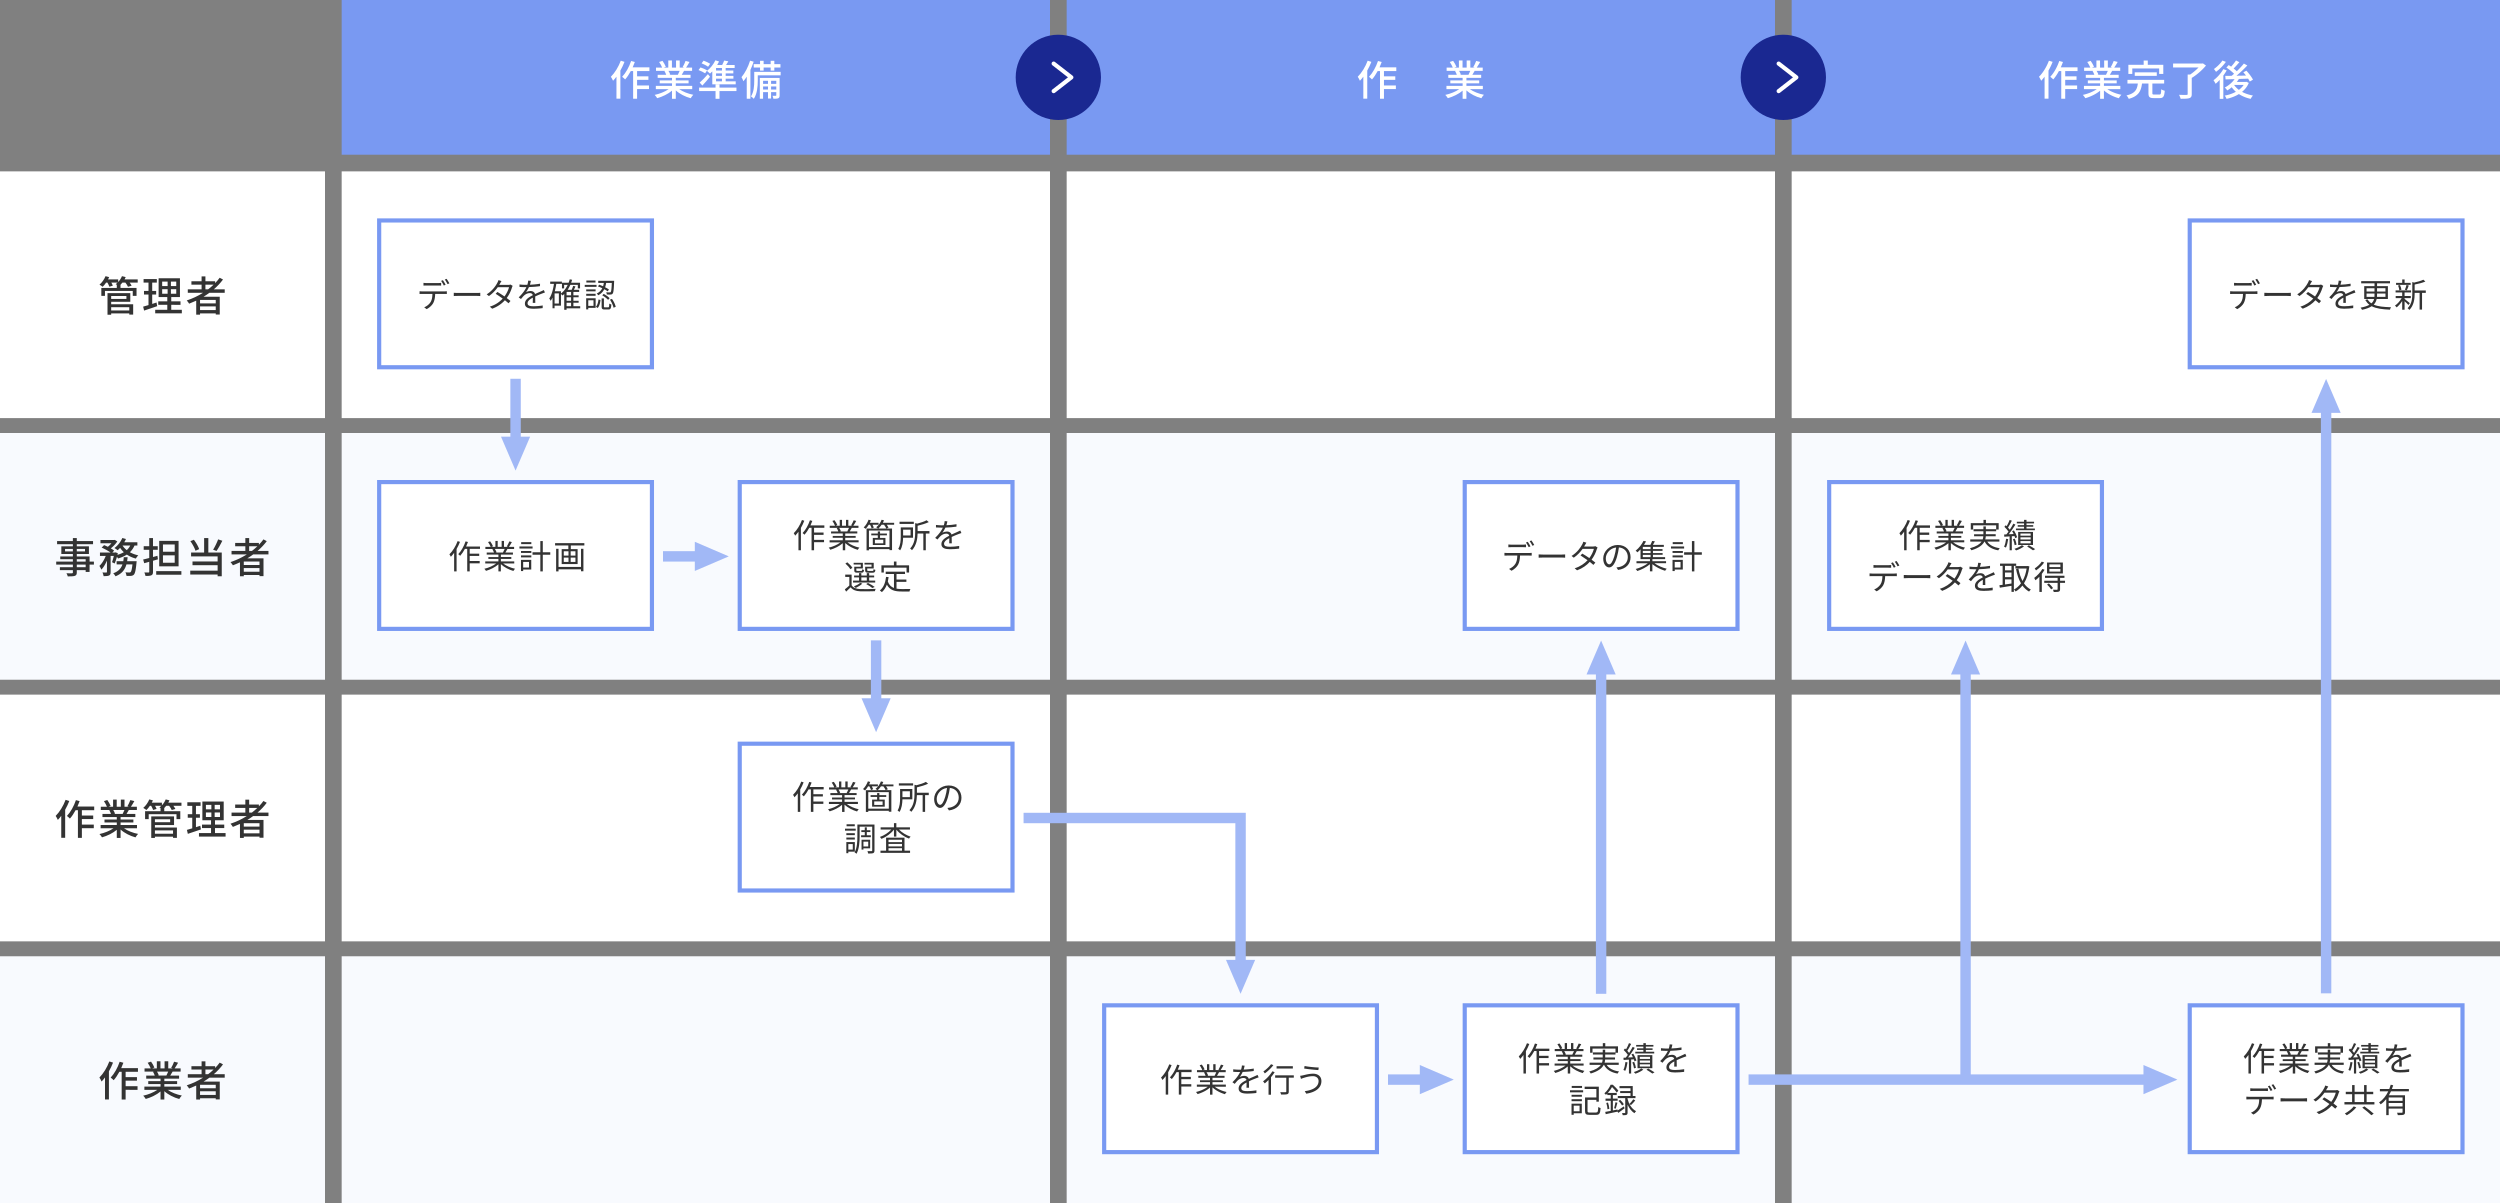 <svg id="b" data-name="レイヤー 2" xmlns="http://www.w3.org/2000/svg" viewBox="0 0 1200 577.43"><rect x="0" y="0" width="1200" height="577.43" fill="#808080" stroke="none"/><defs><style>.d{fill:#333}.d,.e,.f,.g,.h,.i{stroke-width:0}.e{fill:#f8fafe}.f{fill:#7999f2}.g{fill:#1a2891}.j{stroke:#fff;stroke-linecap:round;stroke-linejoin:round}.j,.k{stroke-width:2px}.j,.l{fill:none}.k{stroke:#7999f2;stroke-miterlimit:10}.i,.k{fill:#fff}.l{stroke:#a1b8f6;stroke-width:5px}.h{fill:#a1b8f6}.m{isolation:isolate}</style></defs><g id="c" data-name="text"><path class="f" d="M164 0h340v74.26H164z"/><g class="m"><path class="i" d="M299.76 29.69c-.54 1.4-1.22 2.84-1.98 4.18v13.5h-1.88V36.81c-.52.72-1.08 1.38-1.64 1.96-.18-.46-.72-1.5-1.04-1.92 1.9-1.88 3.68-4.8 4.76-7.72l1.78.56Zm6.04 4.42v2.54h5.44v1.7h-5.44v2.66h5.72v1.74h-5.72v4.64h-1.9V34.11h-1.12c-.84 1.56-1.76 2.96-2.72 4.02-.3-.32-1.02-.98-1.44-1.26 1.76-1.84 3.36-4.72 4.32-7.6l1.78.48c-.32.86-.66 1.74-1.04 2.58h8.04v1.78h-5.92Zm20.2 8.66c1.76 1.24 4.34 2.26 6.78 2.72-.42.4-.96 1.16-1.24 1.66-2.6-.7-5.28-2.04-7.16-3.76v4.02h-1.82v-3.88c-1.9 1.6-4.6 2.9-7.1 3.6-.28-.48-.8-1.18-1.22-1.58 2.38-.5 4.98-1.54 6.74-2.78h-6.18v-1.56h7.76v-1.22h-5.9v-1.4h5.9v-1.2h-6.88v-1.48h4.1c-.18-.56-.52-1.28-.84-1.82l.48-.08h-4.54v-1.56h2.96c-.3-.78-.9-1.88-1.46-2.7l1.62-.54c.62.86 1.32 2.08 1.6 2.86l-1.02.38h2.2v-3.42h1.74v3.42h1.98v-3.42h1.76v3.42h2.16l-.76-.24c.48-.8 1.1-2.06 1.4-2.96l1.92.48c-.54.98-1.14 1.98-1.66 2.72h2.88v1.56h-3.86c-.38.68-.78 1.34-1.12 1.9h4.24v1.48h-7.08v1.2h6.14v1.4h-6.14v1.22h7.88v1.56H326Zm-5.14-8.76c.36.58.72 1.3.86 1.78l-.58.12h4.22c.3-.54.62-1.26.88-1.9h-5.38Zm17.6 1.18c-.7-.5-2.1-1.14-3.16-1.56l.94-1.26c1.04.32 2.46.94 3.18 1.38l-.96 1.44Zm15.04 8.52h-8.14v3.7h-1.9v-3.7h-7.88v-1.66h7.88v-1.52h1.9v1.52h8.14v1.66Zm-17.66-4.06c1.1-.94 2.64-2.52 3.96-4.06l1 1.26c-1.12 1.4-2.44 2.9-3.66 4.22l-1.3-1.42Zm4.04-7.6c-.68-.54-2.04-1.24-3.12-1.66l.96-1.28c1.08.38 2.44 1.02 3.16 1.5l-1 1.44Zm2.02 2.22c-.36.38-.74.74-1.1 1.06-.32-.34-1.04-1-1.46-1.32 1.62-1.2 3.14-3.12 4.04-5.06l1.78.56c-.26.56-.58 1.12-.92 1.68h2.4c.38-.7.74-1.52.96-2.12l2.02.36c-.36.6-.74 1.22-1.1 1.76h4.12v1.46h-4.32v1.22H352v1.36h-3.68v1.18h3.72v1.36h-3.72v1.26h4.82v1.46H341.9v-6.22Zm4.64-1.62h-2.84v1.22h2.84v-1.22Zm0 2.58h-2.84v1.18h2.84v-1.18Zm0 2.54h-2.84v1.26h2.84v-1.26Zm15.22-8.16c-.44 1.32-.96 2.66-1.56 3.94v13.84h-1.76v-10.6c-.52.82-1.04 1.56-1.6 2.2-.16-.46-.64-1.5-.92-1.96 1.66-1.94 3.2-4.9 4.12-7.9l1.72.48Zm12.95 6.54h-10.98v2.68c0 2.52-.28 6.2-1.9 8.6-.28-.32-.98-.94-1.36-1.16 1.42-2.16 1.56-5.22 1.56-7.46v-4.3h12.68v1.64Zm-9.89-3.74h-3.04v-1.64h3.04v-1.58h1.72v1.58h3.38v-1.58h1.76v1.58h2.94v1.64h-2.94v1.48h-1.76v-1.48h-3.38v1.48h-1.72v-1.48Zm9.4 13.32c0 .74-.12 1.16-.62 1.42-.52.24-1.26.26-2.36.26-.06-.42-.24-1.04-.44-1.42.72.02 1.34.02 1.54 0 .22-.02.28-.08.28-.28v-1.5h-2.5v3.1h-1.48v-3.1h-2.36v3.18h-1.56v-10h9.5v8.34Zm-7.94-6.94v1.48h2.36v-1.48h-2.36Zm2.36 4.18v-1.46h-2.36v1.46h2.36Zm1.48-4.18v1.48h2.5v-1.48h-2.5Zm2.5 4.18v-1.46h-2.5v1.46h2.5Z"/></g><path class="i" d="M164 82.26h340v118.43H164z"/><path class="e" d="M164 207.84h340v118.43H164z"/><path class="i" d="M164 333.42h340v118.43H164z"/><path class="e" d="M164 459h340v118.43H164z"/><path class="i" d="M0 82.26h156v118.43H0z"/><path class="e" d="M0 207.84h156v118.43H0z"/><path class="i" d="M0 333.42h156v118.43H0z"/><path class="e" d="M0 459h156v118.43H0z"/><path class="f" d="M512 0h340v74.26H512z"/><g class="m"><path class="i" d="M658.26 29.69c-.54 1.4-1.22 2.84-1.98 4.18v13.5h-1.88V36.81c-.52.72-1.08 1.38-1.64 1.96-.18-.46-.72-1.5-1.04-1.92 1.9-1.88 3.68-4.8 4.76-7.72l1.78.56Zm6.04 4.42v2.54h5.44v1.7h-5.44v2.66h5.72v1.74h-5.72v4.64h-1.9V34.11h-1.12c-.84 1.56-1.76 2.96-2.72 4.02-.3-.32-1.02-.98-1.44-1.26 1.76-1.84 3.36-4.72 4.32-7.6l1.78.48c-.32.86-.66 1.74-1.04 2.58h8.04v1.78h-5.92Zm41.2 8.66c1.76 1.24 4.34 2.26 6.78 2.72-.42.4-.96 1.16-1.24 1.66-2.6-.7-5.28-2.04-7.16-3.76v4.02h-1.82v-3.88c-1.9 1.6-4.6 2.9-7.1 3.6-.28-.48-.8-1.18-1.22-1.58 2.38-.5 4.98-1.54 6.74-2.78h-6.18v-1.56h7.76v-1.22h-5.9v-1.4h5.9v-1.2h-6.88v-1.48h4.1c-.18-.56-.52-1.28-.84-1.82l.48-.08h-4.54v-1.56h2.96c-.3-.78-.9-1.88-1.46-2.7l1.62-.54c.62.86 1.32 2.08 1.6 2.86l-1.02.38h2.2v-3.42h1.74v3.42H704v-3.42h1.76v3.42h2.16l-.76-.24c.48-.8 1.1-2.06 1.4-2.96l1.92.48c-.54.98-1.14 1.98-1.66 2.72h2.88v1.56h-3.86c-.38.68-.78 1.34-1.12 1.9h4.24v1.48h-7.08v1.2h6.14v1.4h-6.14v1.22h7.88v1.56h-6.26Zm-5.14-8.76c.36.58.72 1.3.86 1.78l-.58.12h4.22c.3-.54.62-1.26.88-1.9h-5.38Z"/></g><path class="i" d="M512 82.26h340v118.43H512z"/><path class="e" d="M512 207.84h340v118.43H512z"/><path class="i" d="M512 333.42h340v118.43H512z"/><path class="e" d="M512 459h340v118.43H512z"/><path class="f" d="M860 0h340v74.26H860z"/><g class="m"><path class="i" d="M985.26 29.69c-.54 1.4-1.22 2.84-1.98 4.18v13.5h-1.88V36.81c-.52.72-1.08 1.38-1.64 1.96-.18-.46-.72-1.5-1.04-1.92 1.9-1.88 3.68-4.8 4.76-7.72l1.78.56Zm6.04 4.42v2.54h5.44v1.7h-5.44v2.66h5.72v1.74h-5.72v4.64h-1.9V34.11h-1.12c-.84 1.56-1.76 2.96-2.72 4.02-.3-.32-1.02-.98-1.44-1.26 1.76-1.84 3.36-4.72 4.32-7.6l1.78.48c-.32.86-.66 1.74-1.04 2.58h8.04v1.78h-5.92Zm20.2 8.66c1.76 1.24 4.34 2.26 6.78 2.72-.42.4-.96 1.16-1.24 1.66-2.6-.7-5.28-2.04-7.16-3.76v4.02h-1.82v-3.88c-1.9 1.6-4.6 2.9-7.1 3.6-.28-.48-.8-1.18-1.22-1.58 2.38-.5 4.98-1.54 6.74-2.78h-6.18v-1.56h7.76v-1.22h-5.9v-1.4h5.9v-1.2h-6.88v-1.48h4.1c-.18-.56-.52-1.28-.84-1.82l.48-.08h-4.54v-1.56h2.96c-.3-.78-.9-1.88-1.46-2.7l1.62-.54c.62.86 1.32 2.08 1.6 2.86l-1.02.38h2.2v-3.42h1.74v3.42h1.98v-3.42h1.76v3.42h2.16l-.76-.24c.48-.8 1.1-2.06 1.4-2.96l1.92.48c-.54.98-1.14 1.98-1.66 2.72h2.88v1.56h-3.86c-.38.68-.78 1.34-1.12 1.9h4.24v1.48h-7.08v1.2h6.14v1.4h-6.14v1.22h7.88v1.56h-6.26Zm-5.14-8.76c.36.58.72 1.3.86 1.78l-.58.12h4.22c.3-.54.62-1.26.88-1.9h-5.38Zm30.12 11.36c.72 0 .84-.32.9-2.52.4.3 1.18.58 1.7.72-.22 2.78-.74 3.52-2.44 3.52h-2.84c-2.04 0-2.54-.56-2.54-2.38v-4.6h-3.1c-.44 3.54-1.58 6.04-6.38 7.34-.16-.48-.68-1.26-1.08-1.64 4.24-1 5.12-2.94 5.46-5.7h-4.98v-1.78h17.62v1.78h-5.66v4.58c0 .58.14.68.9.68h2.44Zm-12.98-9.88h-1.88v-4.4h7.34v-2.04h1.98v2.04h7.44v4.4h-1.98v-2.64h-12.9v2.64Zm1.18.92v-1.68h10.58v1.68h-10.58Zm34.2-4.94c-1.76 2.1-4.4 4.48-6.84 5.92v7.74c0 1.14-.3 1.68-1.16 1.98-.84.28-2.22.3-4.18.3-.12-.54-.46-1.36-.76-1.9 1.56.06 3.12.06 3.58.04.42 0 .56-.1.56-.44v-9.32h1.18c1.42-.94 2.94-2.24 4.06-3.42h-12.24v-1.86h13.9l.42-.1 1.48 1.06Zm9.94 2.3c-.46.84-1.02 1.68-1.62 2.5v11.18h-1.74v-9.1c-.64.7-1.3 1.34-1.96 1.86-.18-.38-.72-1.3-1.02-1.7 1.76-1.28 3.58-3.3 4.7-5.32l1.64.58Zm-.4-4.08c-1.2 1.72-3.04 3.6-4.74 4.78-.22-.36-.7-1.02-1-1.34 1.5-1.04 3.22-2.7 4.06-4.08l1.68.64Zm11 10.1c-.72 1.76-1.84 3.16-3.24 4.3 1.52.82 3.32 1.42 5.26 1.76-.38.38-.88 1.12-1.12 1.6-2.12-.46-4.02-1.24-5.64-2.3-1.76 1.08-3.8 1.84-5.94 2.32-.18-.46-.56-1.22-.9-1.58 1.92-.34 3.78-.96 5.38-1.84a12.16 12.16 0 0 1-2-2.18c-.68.6-1.4 1.1-2.12 1.54-.24-.36-.84-1.08-1.24-1.38 1.82-.94 3.58-2.38 4.74-4.04-1.6.04-3.08.08-4.32.12l-.16-1.68c.88 0 1.92-.02 3.08-.04.36-.3.76-.64 1.14-.98-.92-.96-2.4-2.14-3.68-2.98l1.12-1.2c.36.24.76.48 1.16.76.84-.9 1.76-2.08 2.34-2.98l1.62.84c-.88 1.04-1.88 2.18-2.76 3.04.58.44 1.1.88 1.52 1.3 1.28-1.24 2.5-2.54 3.4-3.68l1.66.92c-1.52 1.6-3.42 3.44-5.2 4.92 1.46-.02 3-.04 4.56-.08-.42-.56-.86-1.08-1.28-1.56l1.46-.78c1.2 1.3 2.6 3.1 3.16 4.32l-1.54.9c-.18-.4-.46-.88-.78-1.4-1.48.06-3 .12-4.44.16-.3.48-.62.96-.98 1.42h4.28l.32-.06 1.14.52Zm-7.02 1.02c.58.86 1.36 1.64 2.26 2.32.94-.68 1.72-1.48 2.3-2.38h-4.52l-.04.06Z"/></g><path class="i" d="M860 82.26h340v118.43H860z"/><path class="e" d="M860 207.84h340v118.43H860z"/><path class="i" d="M860 333.42h340v118.43H860z"/><path class="e" d="M860 459h340v118.43H860z"/><circle class="g" cx="508" cy="37.13" r="20.47"/><path class="j" d="m505.76 30.53 8.48 6.6-8.48 6.6"/><circle class="g" cx="856" cy="37.13" r="20.47"/><path class="j" d="m853.76 30.53 8.48 6.6-8.48 6.6"/><g class="m"><path class="d" d="M66.1 135.64h-3.88c.38.52.76 1.06.96 1.5l-1.74.52c-.2-.54-.74-1.34-1.26-2.02h-1.42c-.3.4-.62.76-.96 1.1h.04v1.46h7.7v3.82h-1.82v-2.36H50.38v2.36h-1.74v-3.82h7.42v-1.46h.1c-.24-.12-.46-.24-.64-.32.32-.22.64-.5.94-.78h-3.02c.3.54.58 1.08.72 1.48l-1.66.5c-.16-.52-.56-1.3-.94-1.98h-.62c-.52.78-1.1 1.48-1.66 2.02-.36-.3-1.08-.78-1.52-1.02 1.18-1 2.28-2.54 2.9-4.08l1.74.46c-.16.36-.34.74-.54 1.1h4.86v1.26c.78-.82 1.42-1.8 1.82-2.82l1.8.44c-.16.38-.36.76-.56 1.12h6.32v1.52Zm-12.74 10.4h10.56v4.98h-1.86v-.58h-8.7v.62H51.6V140.7h10.94v4.18h-9.18v1.16Zm0-3.96v1.42h7.32v-1.42h-7.32Zm0 5.36v1.58h8.7v-1.58h-8.7Zm22.1-.48c-2.18.76-4.5 1.54-6.3 2.12l-.44-1.9c.72-.2 1.6-.44 2.56-.74v-5.08h-2.16v-1.72h2.16v-3.98h-2.36v-1.72h6.36v1.72h-2.22v3.98h1.9v1.72h-1.9v4.52c.68-.22 1.4-.44 2.08-.68l.32 1.76Zm11.82 1.74v1.7H74.5v-1.7h5.8v-2.38h-4.34v-1.68h4.34v-2.06h-4.16v-9h10.24v9H82.2v2.06h4.44v1.68H82.2v2.38h5.08Zm-9.44-11.38h2.62v-2.16h-2.62v2.16Zm0 3.68h2.62v-2.18h-2.62V141Zm6.76-5.84h-2.56v2.16h2.56v-2.16Zm0 3.66h-2.56V141h2.56v-2.18Zm15.92 1.72c-.9.68-1.84 1.28-2.8 1.88h7.76v8.54h-1.92v-.54h-7.54v.62h-1.84v-6.72c-1.12.52-2.26 1-3.4 1.44-.22-.42-.8-1.16-1.14-1.54 2.76-.92 5.42-2.16 7.82-3.68h-7.32v-1.66h6.62v-2.24h-4.88v-1.62h4.88v-2.34h1.84v2.34h4.66v.88c.8-.82 1.54-1.68 2.18-2.58l1.6.84c-1.26 1.72-2.76 3.28-4.42 4.72h5.24v1.66h-7.34Zm3.04 3.42h-7.54v1.66h7.54v-1.66Zm0 4.88v-1.76h-7.54v1.76h7.54Zm-3.66-9.96c.94-.7 1.8-1.46 2.62-2.24H98.6v2.24h1.3Z"/></g><path class="k" d="M182 105.82h130.93v70.46H182z"/><g class="m"><path class="d" d="M202.75 139.87h10.48c.34 0 .86-.02 1.25-.08v1.33c-.35-.02-.86-.03-1.25-.03h-4.35c-.05 1.73-.3 3.19-.94 4.39-.58 1.06-1.79 2.21-3.15 2.91l-1.18-.88c1.25-.51 2.4-1.44 3.03-2.45.7-1.1.88-2.45.93-3.97h-4.8c-.48 0-.94 0-1.38.03v-1.33c.43.05.88.08 1.38.08Zm1.97-4h5.54c.46 0 1.02-.03 1.49-.1v1.33c-.46-.03-1.02-.05-1.49-.05h-5.52c-.53 0-1.06.02-1.47.05v-1.33c.46.05.94.1 1.46.1Zm9.17.8-.86.38c-.32-.66-.86-1.62-1.3-2.22l.85-.35c.4.56.99 1.54 1.31 2.19Zm1.8-.66-.86.38c-.35-.7-.86-1.6-1.33-2.21l.85-.35c.42.58 1.04 1.58 1.34 2.18Zm4.34 4.61h8.77c.8 0 1.38-.05 1.73-.08v1.57c-.32-.02-.99-.08-1.71-.08h-8.79c-.88 0-1.73.03-2.22.08v-1.57c.48.03 1.33.08 2.22.08Zm19.94-4.46c-.1.19-.21.38-.34.58h4.34c.43 0 .78-.06 1.06-.16l1.06.64c-.14.22-.29.61-.38.86-.42 1.47-1.28 3.35-2.5 4.98.67.5 1.31.99 1.82 1.41l-.94 1.1c-.48-.43-1.09-.93-1.74-1.46-1.42 1.58-3.39 3.06-6.1 4.07l-1.15-.99c2.71-.83 4.75-2.31 6.19-3.86-1.15-.83-2.37-1.67-3.39-2.31l.86-.88c1.06.61 2.26 1.38 3.38 2.16 1.04-1.39 1.86-3.12 2.18-4.43h-5.41c-1.02 1.44-2.45 3.01-4.24 4.24l-1.07-.83c2.75-1.71 4.39-4.11 5.14-5.57.16-.29.42-.85.51-1.26l1.46.46c-.27.42-.56.96-.72 1.25Zm14.37.51c1.63-.08 3.38-.22 4.88-.5l-.02 1.18c-1.58.26-3.57.38-5.31.45-.37.85-.9 1.76-1.44 2.48.61-.38 1.54-.59 2.22-.59 1.04 0 1.89.51 2.15 1.44 1.09-.53 2.06-.91 2.9-1.3.48-.21.86-.38 1.31-.62l.53 1.2c-.42.11-.99.34-1.42.51-.9.34-2.03.8-3.25 1.38.02.93.03 2.29.05 3.07h-1.23c.03-.61.05-1.65.05-2.5-1.49.78-2.53 1.63-2.53 2.69 0 1.25 1.25 1.44 2.9 1.44 1.25 0 2.96-.14 4.37-.38l-.03 1.28c-1.22.16-2.99.29-4.39.29-2.29 0-4.13-.5-4.13-2.45s1.9-3.07 3.78-4.05c-.16-.69-.74-.99-1.46-.99-1.01 0-2.03.5-2.75 1.17-.46.43-.91 1.02-1.46 1.66l-1.09-.8c2.02-1.95 3.09-3.6 3.7-4.9h-.7c-.69 0-1.74-.03-2.62-.1v-1.2c.85.11 1.97.18 2.71.18.34 0 .7 0 1.06-.02.22-.69.37-1.41.4-2l1.31.11c-.1.48-.22 1.1-.46 1.86ZM278.5 148h-6.55v.69h-1.12v-7.59c-.27.27-.56.51-.85.75-.14-.19-.48-.53-.72-.75v5.63h-3.07v1.25h-.98v-5.15c-.27.56-.56 1.09-.9 1.55-.13-.27-.46-.85-.67-1.1 1.17-1.7 1.84-4.26 2.26-7.03h-1.81v-1.09h5.62v1.09h-2.69c-.18 1.23-.42 2.43-.72 3.55h2.96v1.09c1.34-1.02 2.43-2.45 3.23-4.15h-1.71v1.68h-1.04v-2.72h3.2c.21-.53.38-1.07.53-1.63l1.14.22c-.14.48-.29.96-.45 1.41h4.26v2.72h-1.07v-1.68h-3.6c-.38.85-.8 1.65-1.3 2.37h1.95c.27-.61.56-1.34.72-1.89l1.12.27c-.26.54-.53 1.12-.77 1.62H278v1.01h-2.77v1.63h2.51v.93h-2.51v1.7h2.51v.93h-2.51v1.66h3.27v1.02Zm-10.24-7.17h-2.06v4.87h2.06v-4.87Zm5.86-.7h-2.16v1.63h2.16v-1.63Zm0 2.56h-2.16v1.7h2.16v-1.7Zm-2.16 4.29h2.16v-1.66h-2.16v1.66Zm14.38-9.27h-5.67v-.98h5.67v.98Zm-.43 10.07h-3.54v.74h-1.01v-5.36h4.55v4.63Zm-.02-7.94h-4.51v-.94h4.51v.94Zm-4.51 1.17h4.51v.96h-4.51v-.96Zm4.46-5.41h-4.39v-.96h4.39v.96Zm-3.47 8.53v2.69h2.51v-2.69h-2.51Zm3.65 3.14c.75-.8 1.1-2.19 1.26-3.51l.96.24c-.16 1.41-.51 2.95-1.36 3.83l-.86-.56Zm5.67-7.43c-.42-.3-1.01-.67-1.65-1.02a6.328 6.328 0 0 1-2.91 2.9c-.14-.24-.46-.64-.7-.83 1.33-.61 2.13-1.52 2.66-2.54-.7-.34-1.42-.64-2.08-.86l.59-.83c.59.19 1.23.46 1.87.74.16-.51.29-1.06.37-1.58h-2.69v-1.02h7.64s0 .35-.02.5c-.14 3.76-.3 5.15-.7 5.62-.24.32-.51.43-.94.46-.38.03-1.12.03-1.87-.02a2.68 2.68 0 0 0-.3-1.07c.72.06 1.39.06 1.65.06.27.02.42-.02.51-.16.27-.29.42-1.41.54-4.37h-2.71c-.11.7-.27 1.39-.5 2.06.72.37 1.38.74 1.84 1.06l-.59.93Zm.22 7.68c.42 0 .5-.22.54-1.82.22.21.67.37.99.46-.11 1.92-.4 2.4-1.41 2.4h-1.78c-1.18 0-1.47-.32-1.47-1.5v-3.84h1.1v3.84c0 .4.06.46.53.46h1.49Zm-2.14-6.45c1.02.54 2.27 1.41 2.85 2.08l-.74.78c-.58-.66-1.78-1.58-2.8-2.16l.69-.7Zm3.96 2.4c.86 1.17 1.58 2.72 1.81 3.81l-1.04.43c-.21-1.07-.91-2.67-1.73-3.86l.96-.38Z"/></g><path class="k" d="M530 482.56h130.93v70.46H530z"/><g class="m"><path class="d" d="M562.36 511.24c-.43 1.15-1.01 2.32-1.63 3.43v10.74h-1.18v-8.9c-.5.7-1.04 1.34-1.58 1.9-.11-.27-.46-.93-.69-1.18 1.58-1.54 3.06-3.92 3.95-6.35l1.14.37Zm4.67 3.38v2.29h4.56v1.1h-4.56v2.42h4.79v1.12h-4.79v3.87h-1.2v-10.8h-1.1c-.69 1.28-1.47 2.43-2.27 3.33-.19-.21-.66-.61-.93-.8 1.44-1.49 2.74-3.79 3.52-6.13l1.14.3c-.26.74-.56 1.46-.88 2.16h6.66v1.14h-4.93Zm16.06 7.01c1.46 1.15 3.67 2.1 5.71 2.53-.27.26-.64.72-.8 1.06-2.15-.61-4.48-1.81-6.02-3.28v3.49h-1.17v-3.41c-1.54 1.39-3.87 2.54-5.97 3.15-.16-.3-.51-.75-.77-1.01 1.98-.45 4.21-1.41 5.65-2.53h-5.23v-1.01h6.32v-1.18h-4.82v-.91h4.82v-1.17h-5.62v-.98h3.49c-.14-.48-.46-1.12-.78-1.6l.56-.11h-3.91v-1.02h2.55c-.22-.64-.78-1.6-1.26-2.32l1.01-.34c.54.72 1.12 1.71 1.36 2.35l-.82.3h1.97v-2.83h1.1v2.83h1.9v-2.83h1.12v2.83h1.94l-.59-.19c.42-.67.93-1.71 1.22-2.43l1.22.32c-.45.82-.96 1.7-1.41 2.3h2.48v1.02h-3.2c-.32.61-.67 1.23-.99 1.71h3.63v.98h-5.79v1.17H587v.91h-5.01v1.18h6.42v1.01h-5.31Zm-3.98-6.96c.34.5.67 1.17.8 1.6l-.51.11h3.76l-.16-.05c.27-.46.59-1.12.82-1.67h-4.71Zm17.82-1.27c1.63-.08 3.38-.22 4.88-.5l-.02 1.18c-1.58.26-3.57.38-5.31.45-.37.85-.9 1.76-1.44 2.48.61-.38 1.54-.59 2.22-.59 1.04 0 1.89.51 2.15 1.44 1.09-.53 2.06-.91 2.9-1.3.48-.21.86-.38 1.31-.62l.53 1.2c-.42.11-.99.34-1.42.51-.9.34-2.03.8-3.25 1.38.02.93.03 2.29.05 3.07h-1.23c.03-.61.05-1.65.05-2.5-1.49.78-2.53 1.63-2.53 2.69 0 1.25 1.25 1.44 2.9 1.44 1.25 0 2.96-.14 4.37-.38l-.03 1.28c-1.22.16-2.99.29-4.39.29-2.29 0-4.13-.5-4.13-2.45s1.9-3.07 3.78-4.05c-.16-.69-.74-.99-1.46-.99-1.01 0-2.03.5-2.75 1.17-.46.43-.91 1.02-1.46 1.66l-1.09-.8c2.02-1.95 3.09-3.6 3.7-4.9h-.7c-.69 0-1.74-.03-2.62-.1v-1.2c.85.11 1.97.18 2.71.18.34 0 .7 0 1.06-.02.22-.69.37-1.41.4-2l1.31.11c-.1.48-.22 1.1-.46 1.86Zm14.91 1.24c-.5.82-1.1 1.63-1.76 2.42v8.42h-1.18v-7.11c-.61.62-1.22 1.2-1.81 1.66-.18-.24-.59-.75-.83-.99 1.65-1.17 3.38-3.01 4.48-4.82l1.1.42Zm-.62-3.38c-1.04 1.41-2.67 2.96-4.1 3.97-.18-.26-.5-.72-.7-.94 1.33-.9 2.87-2.34 3.67-3.47l1.14.45Zm9.81 6.03h-2.42v6.61c0 .74-.18 1.1-.7 1.3-.54.18-1.44.18-3.01.18a4.43 4.43 0 0 0-.38-1.15c1.14.03 2.19.03 2.5.02.3-.02.4-.08.4-.35v-6.59h-5.35v-1.14h8.96v1.14Zm-.46-4.38h-7.81v-1.12h7.81v1.12Zm9.61 3.66c-1.86 0-3.43.53-4.37.8-.5.16-.96.34-1.34.5l-.42-1.49c.45-.03.99-.13 1.47-.24 1.12-.26 2.94-.77 4.79-.77 2.27 0 3.97 1.26 3.97 3.55 0 3.47-3.12 5.43-7.27 6.05l-.72-1.22c3.89-.48 6.63-2.02 6.63-4.88 0-1.34-1.09-2.31-2.74-2.31Zm2.82-4.16-.19 1.23c-1.78-.11-5.01-.43-6.82-.75l.21-1.22c1.76.4 5.23.72 6.8.74Z"/></g><path class="k" d="M703.07 231.4H834v70.46H703.07z"/><g class="m"><path class="d" d="M723.49 265.45h10.48c.34 0 .87-.02 1.25-.08v1.33c-.35-.02-.86-.03-1.25-.03h-4.35c-.05 1.73-.3 3.19-.94 4.39-.58 1.06-1.79 2.21-3.15 2.91l-1.18-.88c1.25-.51 2.4-1.44 3.03-2.45.7-1.1.88-2.45.93-3.97h-4.8c-.48 0-.94 0-1.38.03v-1.33c.43.05.88.08 1.38.08Zm1.97-4H731c.46 0 1.02-.03 1.49-.1v1.33c-.46-.03-1.02-.05-1.49-.05h-5.52c-.53 0-1.06.02-1.47.05v-1.33c.46.05.94.1 1.46.1Zm9.17.8-.86.38c-.32-.66-.86-1.62-1.3-2.22l.85-.35c.4.56.99 1.54 1.31 2.19Zm1.8-.66-.86.38c-.35-.7-.86-1.6-1.33-2.21l.85-.35c.42.58 1.04 1.58 1.34 2.18Zm4.34 4.61h8.77c.8 0 1.38-.05 1.73-.08v1.57c-.32-.02-.99-.08-1.71-.08h-8.79c-.88 0-1.73.03-2.22.08v-1.57c.48.03 1.33.08 2.22.08Zm19.94-4.46c-.1.19-.21.38-.34.58h4.34c.43 0 .78-.06 1.06-.16l1.06.64c-.14.22-.29.61-.38.86-.42 1.47-1.28 3.35-2.5 4.98.67.5 1.31.99 1.82 1.41l-.94 1.1c-.48-.43-1.09-.93-1.74-1.46-1.42 1.58-3.39 3.06-6.1 4.07l-1.15-.99c2.71-.83 4.75-2.31 6.19-3.86-1.15-.83-2.37-1.67-3.39-2.31l.86-.88c1.06.61 2.26 1.38 3.38 2.16 1.04-1.39 1.86-3.12 2.18-4.43h-5.41c-1.02 1.44-2.45 3.01-4.24 4.24l-1.07-.83c2.75-1.71 4.39-4.11 5.14-5.57.16-.29.42-.85.51-1.26l1.46.46c-.27.42-.56.96-.72 1.25Zm15.94 11.81-.75-1.18c.51-.05 1.01-.13 1.38-.21 2.05-.46 4.07-1.98 4.07-4.75 0-2.42-1.55-4.42-4.27-4.64-.21 1.49-.51 3.12-.96 4.61-.98 3.3-2.24 4.98-3.73 4.98s-2.85-1.63-2.85-4.27c0-3.47 3.09-6.51 7-6.51s6.13 2.64 6.13 5.89-2.21 5.6-6 6.1Zm-4.23-2.67c.75 0 1.6-1.07 2.42-3.78.4-1.33.72-2.85.9-4.32-3.07.38-4.96 3.01-4.96 5.19 0 2.02.93 2.91 1.65 2.91Zm21.76-.52c1.5 1.15 3.83 2.14 5.84 2.64-.26.24-.59.67-.77.98-2.06-.61-4.48-1.81-6.11-3.19v3.46h-1.17v-3.43c-1.63 1.39-4.03 2.63-6.07 3.27-.18-.3-.53-.75-.78-.98 2.02-.51 4.34-1.57 5.86-2.75h-5.47v-.98h6.47v-.99h-4.53v-4.71c-.46.5-.96.99-1.5 1.44-.19-.27-.59-.62-.85-.78 1.78-1.39 3.07-3.27 3.78-4.71l1.23.24c-.29.54-.62 1.1-1.01 1.68h3.09c.32-.61.66-1.36.83-1.9l1.33.19c-.32.59-.66 1.2-.96 1.71h5.25v.94h-5.22v1.07h4.59v.85h-4.59v1.06h4.64v.85h-4.64v1.1h5.84v.96h-6.11v.99h6.56v.98h-5.52Zm-1.9-7.86h-3.73v1.07h3.73v-1.07Zm0 1.92h-3.73v1.06h3.73v-1.06Zm-3.73 3.01h3.73v-1.1h-3.73v1.1Zm19.83-4.14h-6.31v-.98h6.31v.98Zm-.64 10.07h-3.87v.74h-1.06v-5.36h4.93v4.63Zm-4.92-8.89h4.96v.94h-4.96v-.94Zm0 2.12h4.96v.96h-4.96v-.96Zm4.96-5.41h-4.88v-.96h4.88v.96Zm-3.92 8.53v2.69h2.8v-2.69h-2.8Zm13.02-3.44h-3.58v8h-1.18v-8h-3.75v-1.17h3.75v-5.39h1.18v5.39h3.58v1.17Z"/></g><path class="k" d="M1051.07 105.82H1182v70.46h-130.93z"/><g class="m"><path class="d" d="M1071.82 139.87h10.48c.34 0 .87-.02 1.25-.08v1.33c-.35-.02-.86-.03-1.25-.03h-4.35c-.05 1.73-.3 3.19-.94 4.39-.58 1.06-1.79 2.21-3.15 2.91l-1.18-.88c1.25-.51 2.4-1.44 3.03-2.45.7-1.1.88-2.45.93-3.97h-4.8c-.48 0-.94 0-1.38.03v-1.33c.43.05.88.08 1.38.08Zm1.97-4h5.54c.46 0 1.02-.03 1.49-.1v1.33c-.46-.03-1.02-.05-1.49-.05h-5.52c-.53 0-1.06.02-1.47.05v-1.33c.46.05.94.1 1.46.1Zm9.17.8-.86.38c-.32-.66-.86-1.62-1.3-2.22l.85-.35c.4.56.99 1.54 1.31 2.19Zm1.79-.66-.86.38c-.35-.7-.86-1.6-1.33-2.21l.85-.35c.42.58 1.04 1.58 1.34 2.18Zm4.35 4.61h8.77c.8 0 1.38-.05 1.73-.08v1.57c-.32-.02-.99-.08-1.71-.08h-8.79c-.88 0-1.73.03-2.22.08v-1.57c.48.03 1.33.08 2.22.08Zm19.94-4.46c-.1.19-.21.38-.34.58h4.34c.43 0 .78-.06 1.06-.16l1.06.64c-.14.22-.29.61-.38.86-.42 1.47-1.28 3.35-2.5 4.98.67.5 1.31.99 1.82 1.41l-.94 1.1c-.48-.43-1.09-.93-1.74-1.46-1.42 1.58-3.39 3.06-6.1 4.07l-1.15-.99c2.71-.83 4.75-2.31 6.19-3.86-1.15-.83-2.37-1.67-3.39-2.31l.86-.88c1.06.61 2.26 1.38 3.38 2.16 1.04-1.39 1.86-3.12 2.18-4.43h-5.41c-1.02 1.44-2.45 3.01-4.24 4.24l-1.07-.83c2.75-1.71 4.39-4.11 5.14-5.57.16-.29.42-.85.51-1.26l1.46.46c-.27.42-.56.96-.72 1.25Zm14.37.51c1.63-.08 3.38-.22 4.88-.5l-.02 1.18c-1.58.26-3.57.38-5.31.45-.37.85-.9 1.76-1.44 2.48.61-.38 1.54-.59 2.22-.59 1.04 0 1.89.51 2.14 1.44 1.09-.53 2.07-.91 2.9-1.3.48-.21.86-.38 1.31-.62l.53 1.2c-.42.11-.99.34-1.42.51-.9.34-2.03.8-3.25 1.38.02.93.03 2.29.05 3.07h-1.23c.03-.61.05-1.65.05-2.5-1.49.78-2.53 1.63-2.53 2.69 0 1.25 1.25 1.44 2.9 1.44 1.25 0 2.96-.14 4.37-.38l-.03 1.28c-1.22.16-2.99.29-4.39.29-2.29 0-4.13-.5-4.13-2.45s1.91-3.07 3.78-4.05c-.16-.69-.74-.99-1.46-.99-1.01 0-2.03.5-2.75 1.17-.46.43-.91 1.02-1.46 1.66l-1.09-.8c2.02-1.95 3.09-3.6 3.7-4.9h-.71c-.69 0-1.74-.03-2.62-.1v-1.2c.85.11 1.97.18 2.71.18.34 0 .71 0 1.06-.02.22-.69.37-1.41.4-2l1.31.11c-.1.48-.22 1.1-.46 1.86Zm17.39 6.83c-.19.99-.62 1.9-1.42 2.72 2.02.91 4.77 1.15 8.32 1.25-.21.29-.43.78-.5 1.17-3.7-.16-6.61-.51-8.79-1.66-1.07.7-2.56 1.3-4.64 1.73-.13-.27-.45-.77-.7-1.04 1.91-.37 3.27-.82 4.24-1.38-.77-.59-1.42-1.33-1.97-2.26l.99-.4c.54.83 1.18 1.49 1.94 1.98.74-.62 1.1-1.34 1.3-2.11h-4.75v-6.15h4.95v-1.34h-6.4v-1.07h13.83v1.07h-6.21v1.34h5.2v6.15h-5.38Zm-4.85-3.55h3.81v-1.6h-3.81v1.6Zm3.78 2.56c.03-.32.03-.66.03-.98v-.64h-3.81v1.62h3.78Zm5.28-1.62h-4.03v.66c0 .32-.02.66-.03.96h4.07v-1.62Zm-4.03-2.54v1.6h4.03v-1.6h-4.03Zm15.05 8.04c-.34-.4-1.15-1.18-1.83-1.79v4.07h-1.15v-4.19c-.78 1.23-1.78 2.37-2.67 3.07-.19-.27-.54-.66-.8-.86 1.15-.75 2.42-2.19 3.22-3.6h-2.87v-1.01h3.12v-1.68h-3.17v-1.01h7.43v1.01h-3.11v1.68h2.98v1.01h-2.98v.38c.61.45 2.16 1.71 2.53 2.05l-.7.88Zm1.09-9.64h-7.01v-.99h2.95v-1.62h1.15v1.62h2.91v.99Zm-5.43 2.61c-.06-.62-.32-1.58-.62-2.31l.93-.24c.34.72.61 1.66.69 2.27l-.99.27Zm2.63-.26c.29-.64.66-1.63.8-2.32l1.09.26c-.3.8-.62 1.7-.93 2.27l-.96-.21Zm10.05 1.46h-1.79v8.04h-1.17v-8.04h-2.38v.4c0 2.38-.3 5.59-2.54 7.81-.14-.26-.58-.67-.85-.83 2.03-1.98 2.26-4.75 2.26-7v-5.57l.86.27c1.63-.35 3.43-.86 4.45-1.38l.96.88c-1.36.61-3.36 1.09-5.14 1.44v2.85h5.35v1.12Z"/></g><path class="k" d="M355.07 231.4H486v70.46H355.07z"/><g class="m"><path class="d" d="M386.07 249.95c-.43 1.15-1.01 2.32-1.63 3.43v10.74h-1.18v-8.9c-.5.7-1.04 1.34-1.58 1.9-.11-.27-.46-.93-.69-1.18 1.58-1.54 3.06-3.92 3.95-6.35l1.14.37Zm4.68 3.38v2.29h4.56v1.1h-4.56v2.42h4.79v1.12h-4.79v3.87h-1.2v-10.8h-1.1c-.69 1.28-1.47 2.43-2.27 3.33-.19-.21-.66-.61-.93-.8 1.44-1.49 2.74-3.79 3.52-6.13l1.14.3c-.26.74-.56 1.46-.88 2.16h6.66v1.14h-4.93Zm16.06 7.01c1.46 1.15 3.67 2.1 5.71 2.53-.27.26-.64.72-.8 1.06-2.14-.61-4.48-1.81-6.02-3.28v3.49h-1.17v-3.41c-1.54 1.39-3.87 2.54-5.97 3.15-.16-.3-.51-.75-.77-1.01 1.99-.45 4.21-1.41 5.65-2.53h-5.23v-1.01h6.32v-1.18h-4.82v-.91h4.82v-1.17h-5.62v-.98h3.49c-.14-.48-.46-1.12-.78-1.6l.56-.11h-3.91v-1.02h2.54c-.22-.64-.78-1.6-1.26-2.32l1.01-.34c.54.72 1.12 1.71 1.36 2.35l-.82.3h1.97v-2.83h1.1v2.83h1.91v-2.83h1.12v2.83h1.94l-.59-.19c.42-.67.93-1.71 1.22-2.43l1.22.32c-.45.82-.96 1.7-1.41 2.3h2.48v1.02h-3.2c-.32.61-.67 1.23-.99 1.71h3.63v.98h-5.79v1.17h5.01v.91h-5.01v1.18h6.42v1.01h-5.31Zm-3.99-6.96c.34.5.67 1.17.8 1.6l-.51.11h3.76l-.16-.05c.27-.46.59-1.12.82-1.67h-4.71Zm14.19-1.52c-.45.75-.96 1.44-1.46 1.97-.22-.18-.69-.5-.98-.66.98-.93 1.84-2.32 2.34-3.71l1.12.29c-.14.4-.32.8-.51 1.18h4.19v.93h-2.9c.27.48.51.99.64 1.36l-1.04.43c-.13-.48-.45-1.2-.8-1.79H417Zm12.17 0h-3.55c.35.5.69 1.02.85 1.41l-1.01.42h2.71v10.36h-1.22v-.46h-9.86v.56h-1.15V253.7h5.52c-.22-.19-.64-.5-.88-.62 1.1-.85 2.08-2.19 2.59-3.6l1.14.29c-.16.4-.34.8-.54 1.18h5.41v.93Zm-2.23 2.78h-9.86v7.94h9.86v-7.94Zm-5.6 2.32h-3.14v-.88h3.14v-.99h1.07v.99h3.3v.88h-3.3v1.26h2.59v3.39h-6.07v-3.39h2.4v-1.26Zm2.63 2.12h-4.02v1.71h4.02v-1.71Zm1.45-5.4c-.21-.51-.64-1.23-1.1-1.82h-1.14c-.48.7-1.02 1.33-1.57 1.82h3.81Zm8.06 4.44c-.05 1.94-.32 4.37-1.42 6.03-.18-.19-.67-.58-.91-.72 1.09-1.73 1.2-4.16 1.2-5.97v-4.31h5.88v4.96h-4.74Zm5.14-6.63h-6.85v-1.07h6.85v1.07Zm-5.14 2.75v2.79h3.58v-2.79h-3.58Zm12.65 1.84h-1.76v8.05h-1.18v-8.05h-2.75c-.06 2.5-.54 5.71-2.71 8.02-.18-.26-.59-.66-.88-.8 2.21-2.35 2.43-5.54 2.43-7.96v-4.24l.94.24c1.7-.43 3.49-1.02 4.53-1.62l1.06.88c-1.44.7-3.49 1.31-5.36 1.76v2.56h5.68v1.15Zm8.11-3.97c1.63-.08 3.38-.22 4.88-.5l-.02 1.18c-1.58.26-3.57.38-5.31.45-.37.85-.9 1.76-1.44 2.48.61-.38 1.54-.59 2.22-.59 1.04 0 1.89.51 2.15 1.44 1.09-.53 2.06-.91 2.9-1.3.48-.21.86-.38 1.31-.62l.53 1.2c-.42.11-.99.34-1.42.51-.9.34-2.03.8-3.25 1.38.02.93.03 2.29.05 3.07h-1.23c.03-.61.05-1.65.05-2.5-1.49.78-2.53 1.63-2.53 2.69 0 1.25 1.25 1.44 2.9 1.44 1.25 0 2.96-.14 4.37-.38l-.03 1.28c-1.22.16-2.99.29-4.39.29-2.29 0-4.13-.5-4.13-2.45s1.9-3.07 3.78-4.05c-.16-.69-.74-.99-1.46-.99-1.01 0-2.03.5-2.75 1.17-.46.43-.91 1.02-1.46 1.66l-1.09-.8c2.02-1.95 3.09-3.6 3.7-4.9h-.7c-.69 0-1.75-.03-2.62-.1v-1.2c.85.11 1.97.18 2.71.18.34 0 .7 0 1.06-.02.22-.69.37-1.41.4-2l1.31.11c-.1.48-.22 1.1-.46 1.86Zm-45.47 28.82c.75 1.2 2.18 1.74 4.05 1.82 1.81.08 5.54.03 7.49-.1-.14.26-.34.78-.38 1.12-1.81.08-5.27.11-7.08.05-2.11-.08-3.57-.66-4.56-1.92-.67.7-1.39 1.38-2.16 2.08l-.62-1.1c.67-.5 1.46-1.17 2.16-1.84v-4.13h-1.97v-1.12h3.07v5.14Zm-.62-7.7c-.42-.8-1.44-1.94-2.37-2.72l.91-.61c.94.75 2 1.86 2.45 2.66l-.99.67Zm11.94 6.38h-10.64v-.93h2.88v-1.52h-2.37v-.91h2.37v-1.15h1.1v1.15h2.62v-1.15h1.14v1.15h2.4v.91h-2.4v1.52h2.9v.93Zm-6.92-8.63h-3.43v-.83h4.43v2.71h-3.15v.83c0 .29.08.35.59.35h1.73c.38 0 .46-.1.51-.8.21.16.59.29.88.34-.11 1.04-.42 1.31-1.23 1.31h-1.98c-1.18 0-1.49-.24-1.49-1.2v-1.66h3.14v-1.04Zm.74 9.17c-.82.77-2.1 1.55-3.15 2.06-.19-.21-.62-.59-.88-.75 1.09-.43 2.27-1.04 2.98-1.68l1.06.37Zm-.48-1.47h2.62v-1.52h-2.62v1.52Zm4.9-7.7h-3.38v-.83h4.43v2.71h-3.12v.82c0 .3.1.37.62.37h1.91c.38 0 .46-.1.51-.85.21.14.59.27.88.34-.11 1.07-.42 1.36-1.26 1.36h-2.14c-1.18 0-1.52-.24-1.52-1.2v-1.66h3.07V271Zm.37 11.27c-.67-.59-1.83-1.34-2.93-1.9l.85-.53c1.17.56 2.48 1.33 3.23 1.92l-1.15.51Zm11.61.3c.78.14 1.67.19 2.59.19.58 0 3.33 0 4.1-.02-.19.29-.4.85-.45 1.2h-3.71c-3.31 0-5.7-.58-7.16-3.28-.56 1.47-1.34 2.66-2.38 3.57-.19-.21-.69-.62-.98-.8 1.78-1.38 2.64-3.65 2.99-6.51l1.22.11c-.1.75-.22 1.46-.38 2.13.61 1.68 1.63 2.59 2.95 3.09v-6.71h-3.97v-1.12h9.27v1.12h-4.08v2.66h4.74v1.1h-4.74v3.27Zm-6.07-7.73h-1.17v-3.46h6v-1.82h1.23v1.82h6.05v3.46h-1.22v-2.34h-10.9v2.34Z"/></g><path class="k" d="M703.07 482.56H834v70.46H703.07z"/><g class="m"><path class="d" d="M734.07 501.11c-.43 1.15-1.01 2.32-1.63 3.43v10.74h-1.18v-8.9c-.5.7-1.04 1.34-1.58 1.9-.11-.27-.46-.93-.69-1.18 1.58-1.54 3.06-3.92 3.95-6.35l1.14.37Zm4.68 3.38v2.29h4.56v1.1h-4.56v2.42h4.79v1.12h-4.79v3.87h-1.2v-10.8h-1.1c-.69 1.28-1.47 2.43-2.27 3.33-.19-.21-.66-.61-.93-.8 1.44-1.49 2.74-3.79 3.52-6.13l1.14.3c-.26.74-.56 1.46-.88 2.16h6.66v1.14h-4.93Zm16.06 7.01c1.46 1.15 3.67 2.1 5.71 2.53-.27.26-.64.72-.8 1.06-2.14-.61-4.48-1.81-6.02-3.28v3.49h-1.17v-3.41c-1.54 1.39-3.87 2.54-5.97 3.15-.16-.3-.51-.75-.77-1.01 1.99-.45 4.21-1.41 5.65-2.53h-5.23v-1.01h6.32v-1.18h-4.82v-.91h4.82v-1.17h-5.62v-.98h3.49c-.14-.48-.46-1.12-.78-1.6l.56-.11h-3.91v-1.02h2.54c-.22-.64-.78-1.6-1.26-2.32l1.01-.34c.54.72 1.12 1.71 1.36 2.35l-.82.3h1.97v-2.83h1.1v2.83h1.91v-2.83h1.12v2.83h1.94l-.59-.19c.42-.67.93-1.71 1.22-2.43l1.22.32c-.45.82-.96 1.7-1.41 2.3h2.48v1.02h-3.2c-.32.61-.67 1.23-.99 1.71h3.63v.98h-5.79v1.17h5.01v.91h-5.01v1.18h6.42v1.01h-5.31Zm-3.99-6.96c.34.5.67 1.17.8 1.6l-.51.11h3.76l-.16-.05c.27-.46.59-1.12.82-1.67h-4.71Zm20.37 6.61c1.14 1.71 3.18 2.75 5.97 3.15-.26.24-.56.72-.72 1.02-3.12-.54-5.3-1.89-6.51-4.18h-.14c-.83 1.58-2.58 3.06-6.23 4.15-.13-.26-.46-.7-.72-.96 3.12-.86 4.75-1.98 5.59-3.19H763v-1.06h5.97c.19-.5.27-1.01.3-1.5h-4.43v-.99h4.47v-1.42h-4.72v-1.01h4.72v-1.33h1.18v1.33h4.95v-1.84H764.4v2h-1.15v-3.07h6.1v-1.55h1.18v1.55h6.11v3.07h-1.2v.85h-4.95v1.42h4.72v.99h-4.75c-.03.5-.11 1.01-.26 1.5h6.79v1.06h-5.79Zm10.03-1.22c-.22 1.5-.59 3.04-1.1 4.07-.18-.14-.66-.35-.88-.43.5-.98.8-2.42.98-3.81l1.01.18Zm1.73-1.38v6.74h-1.06v-6.67c-.93.06-1.81.11-2.56.16l-.06-1.07 1.1-.05c.32-.4.66-.85.99-1.33-.46-.72-1.26-1.63-1.99-2.32l.64-.75c.16.14.32.29.48.45.53-.91 1.09-2.13 1.42-3.01l1.04.38c-.54 1.1-1.23 2.4-1.84 3.3.34.35.62.7.86 1.02.66-.99 1.26-2.03 1.71-2.9l.99.46c-.91 1.46-2.11 3.27-3.2 4.63l2.35-.11c-.22-.48-.48-.96-.72-1.38l.86-.35c.66 1.04 1.3 2.4 1.54 3.28l-.94.43c-.06-.29-.18-.64-.32-.99l-1.31.08Zm1.38 4.29c-.1-.77-.42-1.97-.8-2.9l.86-.26c.4.91.75 2.1.86 2.88l-.93.27Zm4.46.58c-.94.77-2.48 1.54-3.79 1.94-.18-.22-.53-.58-.77-.78 1.31-.37 2.82-1.09 3.57-1.74l.99.59Zm5.25-7.76h-9.11v-.82h3.89v-.86h-3.04v-.77h3.04v-.83h-3.46v-.8h3.46v-.88H790v.88h3.63v.8H790v.83h3.23v.77H790v.86h4.03v.82Zm-8.03 7.09v-6.27h7.12v6.27h-7.12Zm1.09-4.47h4.91v-1.01h-4.91v1.01Zm0 1.83h4.91v-1.04h-4.91v1.04Zm0 1.84h4.91v-1.07h-4.91v1.07Zm4.01.92c1.07.61 2.3 1.34 3.06 1.86l-1.04.58c-.64-.48-1.79-1.23-2.82-1.84l.8-.59Zm11.14-9.6c1.63-.08 3.38-.22 4.88-.5l-.02 1.18c-1.58.26-3.57.38-5.31.45-.37.85-.9 1.76-1.44 2.48.61-.38 1.54-.59 2.22-.59 1.04 0 1.89.51 2.15 1.44 1.09-.53 2.06-.91 2.9-1.3.48-.21.86-.38 1.31-.62l.53 1.2c-.42.11-.99.34-1.42.51-.9.34-2.03.8-3.25 1.38.02.93.03 2.29.05 3.07h-1.23c.03-.61.05-1.65.05-2.5-1.49.78-2.53 1.63-2.53 2.69 0 1.25 1.25 1.44 2.9 1.44 1.25 0 2.96-.14 4.37-.38l-.03 1.28c-1.22.16-2.99.29-4.39.29-2.29 0-4.13-.5-4.13-2.45s1.9-3.07 3.78-4.05c-.16-.69-.74-.99-1.46-.99-1.01 0-2.03.5-2.75 1.17-.46.43-.91 1.02-1.46 1.66l-1.09-.8c2.02-1.95 3.09-3.6 3.7-4.9h-.7c-.69 0-1.75-.03-2.62-.1v-1.2c.85.11 1.97.18 2.71.18.34 0 .7 0 1.06-.02.22-.69.37-1.41.4-2l1.31.11c-.1.48-.22 1.1-.46 1.86Zm-48.65 20.06h6.31v.98h-6.31v-.98Zm5.66 11.05h-3.87v.74h-1.06v-5.36h4.93v4.63Zm-4.91-8.88h4.96v.94h-4.96v-.94Zm0 2.11h4.96v.96h-4.96v-.96Zm5.03-5.41h-4.95v-.96h4.95v.96Zm-3.99 8.53v2.69h2.8v-2.69h-2.8Zm10.69 3.27c.86 0 .99-.42 1.09-2.64.29.22.78.42 1.12.5-.18 2.56-.54 3.27-2.13 3.27h-3.2c-1.65 0-2.14-.37-2.14-1.87v-6.48h5.44v-4.05h-5.62v-1.12h6.8v7.19h-1.18v-.88h-4.24v5.35c0 .62.16.75 1.04.75h3.02Zm13.73-2.02c-1.01.78-2.1 1.58-3.04 2.22l-.35-.62c-2.02.45-4.1.88-5.67 1.23l-.24-1.1c.74-.11 1.65-.29 2.64-.48v-4.85h-2.5v-1.04h2.5v-1.7h-1.65v-.72c-.21.21-.43.42-.66.62-.18-.24-.53-.61-.74-.75 1.44-1.22 2.46-2.83 2.99-4.1h1.07c.94.85 2.11 2.05 2.66 2.87l-.78.88c-.48-.72-1.41-1.86-2.26-2.66-.48.86-1.14 1.87-2.02 2.83h4.26v1.02h-1.84v1.7h2.29v1.04h-2.29v4.64l2.21-.45.05.5c.82-.5 1.92-1.25 3.01-1.98l.35.9Zm-7.97-2.75c.34.96.59 2.19.64 3.01l-.88.22c-.03-.83-.27-2.06-.58-3.03l.82-.21Zm2.93 2.73c.22-.77.53-2.03.66-2.88l.93.24c-.26.98-.56 2.11-.8 2.85l-.78-.21Zm6.46-4.5c.51 2.08 1.71 4.66 4.1 5.91-.24.19-.61.67-.78.96-1.6-.98-2.64-2.58-3.31-4.11v3.84c0 .56-.11.88-.5 1.06-.37.18-.98.18-1.84.18-.05-.29-.19-.74-.34-1.04.61.03 1.15.02 1.33.02s.22-.05.22-.24v-6.93h-3.57v-1.04h6.1v-1.39h-4.95v-.96h4.95v-1.38h-5.27v-1.01h6.35v4.74h1.31v1.04h-3.81v.37Zm-2.64 3.16c-.32-.61-1.04-1.54-1.71-2.18l.8-.51c.69.62 1.44 1.5 1.78 2.11l-.86.58Zm3.54-.71c.59-.59 1.41-1.57 1.86-2.26l.93.58c-.62.78-1.41 1.63-2.05 2.21l-.74-.53Z"/></g><path class="k" d="M1051.07 482.56H1182v70.46h-130.93z"/><g class="m"><path class="d" d="M1082.07 501.11c-.43 1.15-1.01 2.32-1.63 3.43v10.74h-1.18v-8.9c-.5.7-1.04 1.34-1.58 1.9-.11-.27-.46-.93-.69-1.18 1.58-1.54 3.06-3.92 3.95-6.35l1.14.37Zm4.68 3.38v2.29h4.56v1.1h-4.56v2.42h4.79v1.12h-4.79v3.87h-1.2v-10.8h-1.1c-.69 1.28-1.47 2.43-2.27 3.33-.19-.21-.66-.61-.93-.8 1.44-1.49 2.74-3.79 3.52-6.13l1.14.3c-.26.74-.56 1.46-.88 2.16h6.66v1.14h-4.93Zm16.06 7.01c1.46 1.15 3.67 2.1 5.71 2.53-.27.26-.64.72-.8 1.06-2.14-.61-4.48-1.81-6.02-3.28v3.49h-1.17v-3.41c-1.54 1.39-3.87 2.54-5.97 3.15-.16-.3-.51-.75-.77-1.01 1.99-.45 4.21-1.41 5.65-2.53h-5.23v-1.01h6.32v-1.18h-4.82v-.91h4.82v-1.17h-5.62v-.98h3.49c-.14-.48-.46-1.12-.78-1.6l.56-.11h-3.91v-1.02h2.54c-.22-.64-.78-1.6-1.26-2.32l1.01-.34c.54.72 1.12 1.71 1.36 2.35l-.82.3h1.97v-2.83h1.1v2.83h1.91v-2.83h1.12v2.83h1.94l-.59-.19c.42-.67.93-1.71 1.22-2.43l1.22.32c-.45.82-.96 1.7-1.41 2.3h2.48v1.02h-3.2c-.32.61-.67 1.23-.99 1.71h3.63v.98h-5.79v1.17h5.01v.91h-5.01v1.18h6.42v1.01h-5.31Zm-3.99-6.96c.34.5.67 1.17.8 1.6l-.51.11h3.76l-.16-.05c.27-.46.59-1.12.82-1.67h-4.71Zm20.37 6.61c1.14 1.71 3.18 2.75 5.97 3.15-.26.24-.56.72-.72 1.02-3.12-.54-5.3-1.89-6.51-4.18h-.14c-.83 1.58-2.58 3.06-6.23 4.15-.13-.26-.46-.7-.72-.96 3.12-.86 4.75-1.98 5.59-3.19H1111v-1.06h5.97c.19-.5.27-1.01.3-1.5h-4.43v-.99h4.47v-1.42h-4.72v-1.01h4.72v-1.33h1.18v1.33h4.95v-1.84h-11.04v2h-1.15v-3.07h6.1v-1.55h1.18v1.55h6.11v3.07h-1.2v.85h-4.95v1.42h4.72v.99h-4.75c-.03.5-.11 1.01-.26 1.5h6.79v1.06h-5.79Zm10.03-1.22c-.22 1.5-.59 3.04-1.1 4.07-.18-.14-.66-.35-.88-.43.5-.98.8-2.42.98-3.81l1.01.18Zm1.73-1.38v6.74h-1.06v-6.67c-.93.06-1.81.11-2.56.16l-.06-1.07 1.1-.05c.32-.4.66-.85.99-1.33-.46-.72-1.26-1.63-1.99-2.32l.64-.75c.16.14.32.29.48.45.53-.91 1.09-2.13 1.42-3.01l1.04.38c-.54 1.1-1.23 2.4-1.84 3.3.34.35.62.7.86 1.02.66-.99 1.26-2.03 1.71-2.9l.99.46c-.91 1.46-2.11 3.27-3.2 4.63l2.35-.11c-.22-.48-.48-.96-.72-1.38l.86-.35c.66 1.04 1.3 2.4 1.54 3.28l-.94.43c-.06-.29-.18-.64-.32-.99l-1.31.08Zm1.38 4.29c-.1-.77-.42-1.97-.8-2.9l.86-.26c.4.91.75 2.1.86 2.88l-.93.27Zm4.46.58c-.94.77-2.48 1.54-3.79 1.94-.18-.22-.53-.58-.77-.78 1.31-.37 2.82-1.09 3.57-1.74l.99.59Zm5.25-7.76h-9.11v-.82h3.89v-.86h-3.04v-.77h3.04v-.83h-3.46v-.8h3.46v-.88h1.18v.88h3.63v.8H1138v.83h3.23v.77H1138v.86h4.03v.82Zm-8.03 7.09v-6.27h7.12v6.27h-7.12Zm1.09-4.47h4.91v-1.01h-4.91v1.01Zm0 1.83h4.91v-1.04h-4.91v1.04Zm0 1.84h4.91v-1.07h-4.91v1.07Zm4.01.92c1.07.61 2.3 1.34 3.06 1.86l-1.04.58c-.64-.48-1.79-1.23-2.82-1.84l.8-.59Zm11.14-9.6c1.63-.08 3.38-.22 4.88-.5l-.02 1.18c-1.58.26-3.57.38-5.31.45-.37.85-.9 1.76-1.44 2.48.61-.38 1.54-.59 2.22-.59 1.04 0 1.89.51 2.15 1.44 1.09-.53 2.06-.91 2.9-1.3.48-.21.86-.38 1.31-.62l.53 1.2c-.42.11-.99.34-1.42.51-.9.34-2.03.8-3.25 1.38.02.93.03 2.29.05 3.07h-1.23c.03-.61.05-1.65.05-2.5-1.49.78-2.53 1.63-2.53 2.69 0 1.25 1.25 1.44 2.9 1.44 1.25 0 2.96-.14 4.37-.38l-.03 1.28c-1.22.16-2.99.29-4.39.29-2.29 0-4.13-.5-4.13-2.45s1.9-3.07 3.78-4.05c-.16-.69-.74-.99-1.46-.99-1.01 0-2.03.5-2.75 1.17-.46.43-.91 1.02-1.46 1.66l-1.09-.8c2.02-1.95 3.09-3.6 3.7-4.9h-.7c-.69 0-1.75-.03-2.62-.1v-1.2c.85.11 1.97.18 2.71.18.34 0 .7 0 1.06-.02.22-.69.37-1.41.4-2l1.31.11c-.1.48-.22 1.1-.46 1.86Zm-70.64 23.2h10.48c.34 0 .87-.02 1.25-.08v1.33c-.35-.02-.86-.03-1.25-.03h-4.35c-.05 1.73-.3 3.19-.94 4.39-.58 1.06-1.79 2.21-3.15 2.91l-1.18-.88c1.25-.51 2.4-1.44 3.03-2.45.7-1.1.88-2.45.93-3.97h-4.8c-.48 0-.94 0-1.38.03v-1.33c.43.05.88.08 1.38.08Zm1.97-4h5.54c.46 0 1.02-.03 1.49-.1v1.33c-.46-.03-1.02-.05-1.49-.05h-5.52c-.53 0-1.06.02-1.47.05v-1.33c.46.05.94.1 1.46.1Zm9.17.8-.86.38c-.32-.66-.86-1.62-1.3-2.22l.85-.35c.4.56.99 1.54 1.31 2.19Zm1.79-.66-.86.38c-.35-.7-.86-1.6-1.33-2.21l.85-.35c.42.58 1.04 1.58 1.34 2.18Zm4.35 4.61h8.77c.8 0 1.38-.05 1.73-.08v1.57c-.32-.02-.99-.08-1.71-.08h-8.79c-.88 0-1.73.03-2.22.08v-1.57c.48.03 1.33.08 2.22.08Zm19.93-4.46c-.1.19-.21.38-.34.58h4.34c.43 0 .78-.06 1.06-.16l1.06.64c-.14.22-.29.61-.38.86-.42 1.47-1.28 3.35-2.5 4.98.67.5 1.31.99 1.82 1.41l-.94 1.1c-.48-.43-1.09-.93-1.74-1.46-1.42 1.58-3.39 3.06-6.1 4.07l-1.15-.99c2.71-.83 4.75-2.31 6.19-3.86-1.15-.83-2.37-1.67-3.39-2.31l.86-.88c1.06.61 2.26 1.38 3.38 2.16 1.04-1.39 1.86-3.12 2.18-4.43h-5.41c-1.02 1.44-2.45 3.01-4.24 4.24l-1.07-.83c2.75-1.71 4.39-4.11 5.14-5.57.16-.29.42-.85.51-1.26l1.46.46c-.27.42-.56.96-.72 1.25Zm22.9 6.23v1.15h-14.39v-1.15h3.68v-3.78h-3.04v-1.15h3.04v-3.23h1.2v3.23h4.55v-3.23h1.22v3.23h3.17v1.15h-3.17v3.78h3.75Zm-8.7 2.56c-1.14 1.38-2.95 2.85-4.55 3.78-.22-.24-.66-.62-.94-.85 1.57-.82 3.36-2.21 4.26-3.41l1.23.48Zm-.8-2.56h4.55v-3.78h-4.55v3.78Zm4.69 2.06c1.47 1.04 3.46 2.58 4.47 3.52l-1.12.74c-.94-.94-2.87-2.53-4.37-3.65l1.02-.61Zm12.76-7.19c-.3.62-.62 1.26-.98 1.86h7.72v8.08c0 .72-.16 1.07-.67 1.26-.53.19-1.42.21-2.79.21-.05-.35-.22-.83-.38-1.17 1.06.05 2.02.03 2.3.03.27-.02.37-.1.37-.34v-1.67h-6.67v3.15h-1.17v-7.7c-.77.94-1.65 1.81-2.66 2.51-.16-.26-.53-.69-.77-.91 1.92-1.3 3.38-3.22 4.4-5.33h-4.02v-1.12h4.51c.27-.69.51-1.38.7-2.06l1.18.29c-.19.59-.38 1.2-.62 1.78h8.15v1.12h-8.61Zm5.57 2.93h-6.67v1.62h6.67v-1.62Zm0 4.32v-1.68h-6.67v1.68h6.67Z"/></g><path class="k" d="M878 231.4h130.93v70.46H878z"/><g class="m"><path class="d" d="M916.79 249.95c-.43 1.15-1.01 2.32-1.63 3.43v10.74h-1.18v-8.9c-.5.7-1.04 1.34-1.58 1.9-.11-.27-.46-.93-.69-1.18 1.58-1.54 3.06-3.92 3.95-6.35l1.14.37Zm4.67 3.38v2.29h4.56v1.1h-4.56v2.42h4.79v1.12h-4.79v3.87h-1.2v-10.8h-1.1c-.69 1.28-1.47 2.43-2.27 3.33-.19-.21-.66-.61-.93-.8 1.44-1.49 2.74-3.79 3.52-6.13l1.14.3c-.26.74-.56 1.46-.88 2.16h6.66v1.14h-4.93Zm16.06 7.01c1.46 1.15 3.67 2.1 5.71 2.53-.27.26-.64.72-.8 1.06-2.15-.61-4.48-1.81-6.02-3.28v3.49h-1.17v-3.41c-1.54 1.39-3.87 2.54-5.97 3.15-.16-.3-.51-.75-.77-1.01 1.98-.45 4.21-1.41 5.65-2.53h-5.23v-1.01h6.32v-1.18h-4.82v-.91h4.82v-1.17h-5.62v-.98h3.49c-.14-.48-.46-1.12-.78-1.6l.56-.11h-3.91v-1.02h2.55c-.22-.64-.78-1.6-1.26-2.32l1.01-.34c.54.72 1.12 1.71 1.36 2.35l-.82.3h1.97v-2.83h1.1v2.83h1.9v-2.83h1.12v2.83h1.94l-.59-.19c.42-.67.93-1.71 1.22-2.43l1.22.32c-.45.82-.96 1.7-1.41 2.3h2.48v1.02h-3.2c-.32.61-.67 1.23-.99 1.71h3.63v.98h-5.79v1.17h5.01v.91h-5.01v1.18h6.42v1.01h-5.31Zm-3.98-6.96c.34.5.67 1.17.8 1.6l-.51.11h3.76l-.16-.05c.27-.46.59-1.12.82-1.67h-4.71Zm20.37 6.61c1.14 1.71 3.19 2.75 5.97 3.15-.26.24-.56.72-.72 1.02-3.12-.54-5.3-1.89-6.51-4.18h-.14c-.83 1.58-2.58 3.06-6.23 4.15-.13-.26-.46-.7-.72-.96 3.12-.86 4.75-1.98 5.59-3.19h-5.43v-1.06h5.97c.19-.5.27-1.01.3-1.5h-4.43v-.99h4.47v-1.42h-4.72V254h4.72v-1.33h1.18V254h4.95v-1.84h-11.04v2h-1.15v-3.07h6.1v-1.55h1.18v1.55h6.11v3.07h-1.2v.85h-4.95v1.42h4.72v.99h-4.75c-.03.5-.11 1.01-.26 1.5h6.79v1.06h-5.79Zm10.03-1.22c-.22 1.5-.59 3.04-1.1 4.07-.18-.14-.66-.35-.88-.43.5-.98.8-2.42.98-3.81l1.01.18Zm1.73-1.37v6.74h-1.06v-6.67c-.93.06-1.81.11-2.56.16l-.06-1.07 1.1-.05c.32-.4.66-.85.99-1.33-.46-.72-1.26-1.63-1.98-2.32l.64-.75c.16.14.32.29.48.45.53-.91 1.09-2.13 1.42-3.01l1.04.38c-.54 1.1-1.23 2.4-1.84 3.3.34.35.62.7.86 1.02.66-.99 1.26-2.03 1.71-2.9l.99.46c-.91 1.46-2.11 3.27-3.2 4.63l2.35-.11c-.22-.48-.48-.96-.72-1.38l.86-.35c.66 1.04 1.3 2.4 1.54 3.28l-.94.43c-.06-.29-.18-.64-.32-.99l-1.31.08Zm1.37 4.29c-.1-.77-.42-1.97-.8-2.9l.86-.26c.4.91.75 2.1.86 2.88l-.93.27Zm4.47.57c-.94.77-2.48 1.54-3.79 1.94-.18-.22-.53-.58-.77-.78 1.31-.37 2.82-1.09 3.57-1.74l.99.59Zm5.25-7.76h-9.11v-.82h3.89v-.86h-3.04v-.77h3.04v-.83h-3.46v-.8h3.46v-.88h1.18v.88h3.63v.8h-3.63v.83h3.23v.77h-3.23v.86h4.03v.82Zm-8.04 7.09v-6.27h7.12v6.27h-7.12Zm1.09-4.47h4.91v-1.01h-4.91v1.01Zm0 1.83h4.91v-1.04h-4.91v1.04Zm0 1.84h4.91v-1.07h-4.91v1.07Zm4.02.93c1.07.61 2.3 1.34 3.06 1.86l-1.04.58c-.64-.48-1.79-1.23-2.82-1.84l.8-.59Zm-75.08 13.6h10.48c.34 0 .86-.02 1.25-.08v1.33c-.35-.02-.86-.03-1.25-.03h-4.35c-.05 1.73-.3 3.19-.94 4.39-.58 1.06-1.79 2.21-3.15 2.91l-1.18-.88c1.25-.51 2.4-1.44 3.03-2.45.7-1.1.88-2.45.93-3.97h-4.8c-.48 0-.94 0-1.38.03v-1.33c.43.05.88.08 1.38.08Zm1.97-4.01h5.54c.46 0 1.02-.03 1.49-.1v1.33c-.46-.03-1.02-.05-1.49-.05h-5.52c-.53 0-1.06.02-1.47.05v-1.33c.46.05.94.1 1.46.1Zm9.17.8-.86.38c-.32-.66-.86-1.62-1.3-2.22l.85-.35c.4.56.99 1.54 1.31 2.19Zm1.8-.65-.86.38c-.35-.7-.86-1.6-1.33-2.21l.85-.35c.42.58 1.04 1.58 1.34 2.18Zm4.34 4.61h8.77c.8 0 1.38-.05 1.73-.08v1.57c-.32-.02-.99-.08-1.71-.08h-8.79c-.88 0-1.73.03-2.22.08v-1.57c.48.03 1.33.08 2.22.08Zm19.94-4.47c-.1.19-.21.38-.34.58h4.34c.43 0 .78-.06 1.06-.16l1.06.64c-.14.22-.29.61-.38.86-.42 1.47-1.28 3.35-2.5 4.98.67.5 1.31.99 1.82 1.41l-.94 1.1c-.48-.43-1.09-.93-1.74-1.46-1.42 1.58-3.39 3.06-6.1 4.07l-1.15-.99c2.71-.83 4.75-2.31 6.19-3.86-1.15-.83-2.37-1.67-3.39-2.31l.86-.88c1.06.61 2.26 1.38 3.38 2.16 1.04-1.39 1.86-3.12 2.18-4.43h-5.41c-1.02 1.44-2.45 3.01-4.24 4.24l-1.07-.83c2.75-1.71 4.39-4.11 5.14-5.57.16-.29.42-.85.51-1.26l1.46.46c-.27.42-.56.96-.72 1.25Zm14.37.51c1.63-.08 3.38-.22 4.88-.5l-.02 1.18c-1.58.26-3.57.38-5.31.45-.37.85-.9 1.76-1.44 2.48.61-.38 1.54-.59 2.22-.59 1.04 0 1.89.51 2.15 1.44 1.09-.53 2.06-.91 2.9-1.3.48-.21.86-.38 1.31-.62l.53 1.2c-.42.11-.99.34-1.42.51-.9.34-2.03.8-3.25 1.38.02.93.03 2.29.05 3.07h-1.23c.03-.61.05-1.65.05-2.5-1.49.78-2.53 1.63-2.53 2.69 0 1.25 1.25 1.44 2.9 1.44 1.25 0 2.96-.14 4.37-.38l-.03 1.28c-1.22.16-2.99.29-4.39.29-2.29 0-4.13-.5-4.13-2.45s1.9-3.07 3.78-4.05c-.16-.69-.74-.99-1.46-.99-1.01 0-2.03.5-2.75 1.17-.46.43-.91 1.02-1.46 1.66l-1.09-.8c2.02-1.95 3.09-3.6 3.7-4.9h-.7c-.69 0-1.74-.03-2.62-.1v-1.2c.85.11 1.97.18 2.71.18.34 0 .7 0 1.06-.02.22-.69.37-1.41.4-2l1.31.11c-.1.48-.22 1.1-.46 1.86Zm16.32-.48v12.47h-1.15v-2.9c-2.02.34-4.07.64-5.59.9l-.21-1.2c.45-.05.98-.11 1.55-.19v-9.08h-1.25v-1.1h7.76v1.1h-1.12Zm-1.15 0h-3.12v2.13h3.12v-2.13Zm0 3.19h-3.12v2.22h3.12v-2.22Zm-3.12 5.73c.98-.13 2.05-.29 3.12-.45v-1.97h-3.12v2.42Zm11.7-8.66c-.42 3.43-1.31 6.08-2.59 8.12.88 1.28 1.97 2.3 3.3 2.98-.27.22-.66.67-.85.98-1.26-.72-2.32-1.7-3.19-2.9-.94 1.2-2.05 2.15-3.27 2.85-.18-.3-.53-.74-.78-.96 1.26-.66 2.4-1.65 3.36-2.96-1.1-1.89-1.86-4.21-2.38-6.83l1.14-.21c.42 2.21 1.06 4.23 1.97 5.92.93-1.63 1.62-3.63 1.98-5.99h-5.39v-1.17h5.71l.22-.05.77.22Zm7.29 1.6c-.37.66-.83 1.33-1.31 1.97v8.68h-1.17v-7.33c-.61.66-1.25 1.25-1.87 1.73-.1-.24-.42-.85-.62-1.14 1.44-1.06 2.99-2.67 3.94-4.32l1.04.42Zm-.19-3.47c-.94 1.36-2.5 2.85-3.91 3.79-.13-.27-.42-.72-.62-.96 1.26-.82 2.69-2.15 3.39-3.27l1.14.43Zm10.02 9.75h-2.38v3.07c0 .64-.14.94-.61 1.14-.48.18-1.23.19-2.43.19-.05-.34-.22-.77-.38-1.09.9.03 1.7.03 1.92.02.26-.02.32-.08.32-.29v-3.04h-6.42v-1.02h6.42v-1.36h-6.05v-1.02h9.33v1.02h-2.1v1.36h2.38v1.02Zm-1.04-4.49h-7.6v-5.25h7.6v5.25Zm-6.73 4.76c.74.66 1.62 1.6 2.03 2.23l-.91.64c-.38-.64-1.23-1.62-1.97-2.32l.85-.54Zm5.54-9.11h-5.27v1.28h5.27v-1.28Zm0 2.15h-5.27v1.3h5.27v-1.3Z"/></g><path class="k" d="M355.07 356.98H486v70.46H355.07z"/><g class="m"><path class="d" d="M385.74 375.53c-.43 1.15-1.01 2.32-1.63 3.43v10.74h-1.18v-8.9c-.5.7-1.04 1.34-1.58 1.9-.11-.27-.46-.93-.69-1.18 1.58-1.54 3.06-3.92 3.95-6.35l1.14.37Zm4.68 3.38v2.29h4.56v1.1h-4.56v2.42h4.79v1.12h-4.79v3.87h-1.2v-10.8h-1.1c-.69 1.28-1.47 2.43-2.27 3.33-.19-.21-.66-.61-.93-.8 1.44-1.49 2.74-3.79 3.52-6.13l1.14.3c-.26.74-.56 1.46-.88 2.16h6.66v1.14h-4.93Zm16.06 7.01c1.46 1.15 3.67 2.1 5.71 2.53-.27.26-.64.72-.8 1.06-2.14-.61-4.48-1.81-6.02-3.28v3.49h-1.17v-3.41c-1.54 1.39-3.87 2.54-5.97 3.15-.16-.3-.51-.75-.77-1.01 1.99-.45 4.21-1.41 5.65-2.53h-5.23v-1.01h6.32v-1.18h-4.82v-.91h4.82v-1.17h-5.62v-.98h3.49c-.14-.48-.46-1.12-.78-1.6l.56-.11h-3.91v-1.02h2.54c-.22-.64-.78-1.6-1.26-2.32l1.01-.34c.54.72 1.12 1.71 1.36 2.35l-.82.3h1.97v-2.83h1.1v2.83h1.91v-2.83h1.12v2.83h1.94l-.59-.19c.42-.67.93-1.71 1.22-2.43l1.22.32c-.45.82-.96 1.7-1.41 2.3h2.48v1.02h-3.2c-.32.61-.67 1.23-.99 1.71h3.63v.98h-5.79v1.17h5.01v.91h-5.01v1.18h6.42v1.01h-5.31Zm-3.98-6.96c.34.5.67 1.17.8 1.6l-.51.11h3.76l-.16-.05c.27-.46.59-1.12.82-1.67h-4.71Zm14.19-1.52c-.45.75-.96 1.44-1.46 1.97-.22-.18-.69-.5-.98-.66.98-.93 1.84-2.32 2.34-3.71l1.12.29c-.14.4-.32.8-.51 1.18h4.19v.93h-2.9c.27.48.51.99.64 1.36l-1.04.43c-.13-.48-.45-1.2-.8-1.79h-.61Zm12.16 0h-3.55c.35.5.69 1.02.85 1.41l-1.01.42h2.71v10.36h-1.22v-.46h-9.86v.56h-1.15v-10.45h5.52c-.22-.19-.64-.5-.88-.62 1.1-.85 2.08-2.19 2.59-3.6l1.14.29c-.16.4-.34.8-.54 1.18h5.41v.93Zm-2.22 2.78h-9.86v7.94h9.86v-7.94Zm-5.61 2.32h-3.14v-.88h3.14v-.99h1.07v.99h3.3v.88h-3.3v1.26h2.59v3.39h-6.07v-3.39h2.4v-1.26Zm2.63 2.12h-4.02v1.71h4.02v-1.71Zm1.46-5.4c-.21-.51-.64-1.23-1.1-1.82h-1.14c-.48.7-1.02 1.33-1.57 1.82h3.81Zm8.06 4.44c-.05 1.94-.32 4.37-1.42 6.03-.18-.19-.67-.58-.91-.72 1.09-1.73 1.2-4.16 1.2-5.97v-4.31h5.88v4.96h-4.74Zm5.13-6.63h-6.85V376h6.85v1.07Zm-5.13 2.75v2.79h3.58v-2.79h-3.58Zm12.64 1.84h-1.76v8.05h-1.18v-8.05h-2.75c-.06 2.5-.54 5.71-2.71 8.02-.18-.26-.59-.66-.88-.8 2.21-2.35 2.43-5.54 2.43-7.96v-4.24l.94.24c1.7-.43 3.49-1.02 4.53-1.62l1.06.88c-1.44.7-3.49 1.31-5.36 1.76v2.56h5.68v1.15Zm9.68 7.33-.75-1.18c.51-.05 1.01-.13 1.38-.21 2.05-.46 4.07-1.98 4.07-4.75 0-2.42-1.55-4.42-4.27-4.64-.21 1.49-.51 3.12-.96 4.61-.98 3.3-2.24 4.98-3.73 4.98s-2.85-1.63-2.85-4.27c0-3.47 3.09-6.51 6.99-6.51s6.13 2.64 6.13 5.89-2.21 5.6-6 6.1Zm-4.23-2.67c.75 0 1.6-1.07 2.42-3.78.4-1.33.72-2.85.9-4.32-3.07.38-4.96 3.01-4.96 5.19 0 2.02.93 2.91 1.65 2.91Zm-40.52 12.41h-5.14v-.98h5.14v.98Zm-3.54 10.06v.75h-.96v-5.36h4.08v4.61h-3.12Zm3.12-7.93h-4.07v-.94h4.07v.94Zm-4.07 1.17h4.07v.96h-4.07v-.96Zm4.04-5.41h-3.94v-.96h3.94v.96Zm-3.09 8.53v2.67h2.13v-2.67h-2.13Zm12.55 3.06c0 .7-.14 1.09-.59 1.28-.43.19-1.23.21-2.42.21-.05-.3-.21-.85-.35-1.17.85.05 1.68.03 1.95.02.24 0 .32-.06.32-.34v-11.4h-6.03v4.66c0 2.48-.18 6-1.5 8.34-.18-.19-.66-.53-.93-.66 1.25-2.21 1.34-5.33 1.34-7.68v-5.7h8.21v12.44Zm-4.66-7.27v-1.54h-1.65v-.91h1.65v-1.38h.98v1.38h1.7v.91h-1.7v1.54h1.94v.91h-4.69v-.91h1.78Zm-.64 6.26v.62h-.91v-4.74h4.13v4.11h-3.22Zm0-3.2v2.29h2.3V404h-2.3Zm17.05-5.83c1.41 1.47 3.57 2.77 5.6 3.43-.27.21-.62.66-.78.94-2.21-.82-4.61-2.46-6.07-4.32v3.35h-1.15v-3.36c-1.46 1.9-3.83 3.59-6 4.45-.16-.27-.5-.7-.75-.93 1.97-.67 4.1-2.03 5.47-3.55h-5.12v-1.06h6.4v-2.02h1.15v2.02h6.53v1.06h-5.28Zm2.66 10.14h2.67v1.07h-14.2v-1.07h2.69v-6.24h8.84v6.24Zm-7.68-5.24v1.14h6.48v-1.14h-6.48Zm6.48 2.02h-6.48v1.17h6.48v-1.17Zm-6.48 3.22h6.48v-1.17h-6.48v1.17Z"/></g><path class="k" d="M182 231.4h130.93v70.46H182z"/><g class="m"><path class="d" d="M220.79 260.09c-.43 1.15-1.01 2.32-1.63 3.43v10.74h-1.18v-8.9c-.5.7-1.04 1.34-1.58 1.9-.11-.27-.46-.93-.69-1.18 1.58-1.54 3.06-3.92 3.95-6.35l1.14.37Zm4.67 3.37v2.29h4.56v1.1h-4.56v2.42h4.79v1.12h-4.79v3.87h-1.2v-10.8h-1.1c-.69 1.28-1.47 2.43-2.27 3.33-.19-.21-.66-.61-.93-.8 1.44-1.49 2.74-3.79 3.52-6.13l1.14.3c-.26.74-.56 1.46-.88 2.16h6.66v1.14h-4.93Zm16.06 7.02c1.46 1.15 3.67 2.1 5.71 2.53-.27.26-.64.72-.8 1.06-2.15-.61-4.48-1.81-6.02-3.28v3.49h-1.17v-3.41c-1.54 1.39-3.87 2.54-5.97 3.15-.16-.3-.51-.75-.77-1.01 1.98-.45 4.21-1.41 5.65-2.53h-5.23v-1.01h6.32v-1.18h-4.82v-.91h4.82v-1.17h-5.62v-.98h3.49c-.14-.48-.46-1.12-.78-1.6l.56-.11h-3.91v-1.02h2.55c-.22-.64-.78-1.6-1.26-2.32l1.01-.34c.54.72 1.12 1.71 1.36 2.35l-.82.3h1.97v-2.83h1.1v2.83h1.9v-2.83h1.12v2.83h1.94l-.59-.19c.42-.67.93-1.71 1.22-2.43l1.22.32c-.45.82-.96 1.7-1.41 2.3h2.48v1.02h-3.2c-.32.61-.67 1.23-.99 1.71h3.63v.98h-5.79v1.17h5.01v.91h-5.01v1.18h6.42v1.01h-5.31Zm-3.98-6.97c.34.5.67 1.17.8 1.6l-.51.11h3.76l-.16-.05c.27-.46.59-1.12.82-1.67h-4.71Zm18.1-.22h-6.31v-.98h6.31v.98Zm-.64 10.07h-3.87v.74h-1.06v-5.36H255v4.63Zm-4.92-8.89h4.96v.94h-4.96v-.94Zm0 2.12h4.96v.96h-4.96v-.96Zm4.96-5.41h-4.88v-.96h4.88v.96Zm-3.92 8.53v2.69h2.8v-2.69h-2.8Zm13.01-3.44h-3.59v8h-1.18v-8h-3.75v-1.17h3.75v-5.39h1.18v5.39h3.59v1.17Zm16.36-5.56v1.1h-6.5v1.78h3.27v7.15h-7.65v-7.15h3.2v-1.78h-6.37v-1.1h14.05Zm-1.6 2.71h1.15v10.8h-1.15v-.94h-10.8v.99h-1.15v-10.85h1.15v8.72h10.8v-8.72Zm-8.28 3.26h2.27v-2.08h-2.27v2.08Zm0 3.06h2.27v-2.1h-2.27v2.1Zm5.6-5.14h-2.29v2.08h2.29v-2.08Zm0 3.04h-2.29v2.1h2.29v-2.1Z"/></g><path class="l" d="M247.47 181.81v35.71"/><path class="h" d="m254.47 209.59-7 16.29-7-16.29h14z"/><path class="l" d="M768.53 477.03V320.85"/><path class="h" d="m761.53 323.75 7-16.29 7 16.29h-14z"/><path class="l" d="M943.47 517.56V320.85"/><path class="h" d="m936.47 323.75 7-16.29 7 16.29h-14z"/><path class="l" d="M1116.53 476.8V195.27"/><path class="h" d="m1109.53 198.18 7-16.3 7 16.3h-14z"/><path class="l" d="M420.53 307.38v35.72"/><path class="h" d="m427.53 335.16-7 16.29-7-16.29h14zm174.94 125.58-7 16.29-7-16.29h14z"/><path class="l" d="M318.24 267.06h20.18"/><path class="h" d="m333.51 260.06 16.3 7-16.3 7v-14z"/><path class="l" d="M666.24 518.21h20.18"/><path class="h" d="m681.51 511.21 16.3 7-16.3 7v-14z"/><path class="l" d="M839.31 518.21h192.83"/><path class="h" d="m1028.86 511.21 16.3 7-16.3 7v-14z"/><path class="l" d="M491.31 392.64h104.16v76.04"/><g class="m"><path class="d" d="M45.08 271.02H43v3.5h-1.88v-.86h-4.26v1.04c0 1.02-.26 1.44-.94 1.7-.68.24-1.72.26-3.4.26-.1-.42-.38-1.1-.64-1.5 1.1.04 2.3.04 2.62.02.36-.02.48-.12.48-.46v-1.06h-6.24v-1.4h6.24v-1.24h-8v-1.46h8v-1.14h-6.06v-1.32h6.06v-1.18h-5.54v-3.68h5.54v-1.02H27.4v-1.5h7.58v-1.46h1.88v1.46h7.8v1.5h-7.8v1.02h5.82v3.68h-5.82v1.18H43v2.46h2.08v1.46Zm-10.1-6.34v-1.2h-3.76v1.2h3.76Zm1.88-1.2v1.2h3.94v-1.2h-3.94Zm0 6.08h4.26v-1.14h-4.26v1.14Zm4.26 1.46h-4.26v1.24h4.26v-1.24Zm23.44-9.16a9.657 9.657 0 0 1-2.22 3.2c1.18.68 2.56 1.18 4.04 1.5-.38.36-.92 1.08-1.16 1.56-1.6-.42-3.06-1.06-4.34-1.92-1.22.8-2.66 1.4-4.22 1.88-.1-.22-.3-.52-.52-.82-.34 1.18-.72 2.36-1.1 3.22l-1.28-.64c.32-.78.62-1.9.88-3H53.1v7.68c0 .9-.14 1.4-.74 1.72-.58.26-1.4.3-2.64.3-.06-.5-.3-1.26-.54-1.76.8.04 1.6.04 1.84.02s.32-.06.32-.3v-5.42c-.74 1.72-1.68 3.34-2.7 4.34-.18-.54-.62-1.3-.94-1.78 1.2-1.06 2.34-2.96 3.06-4.8h-2.78v-1.62h5.1c-1.1-.8-2.84-1.74-4.28-2.36l1.16-1.2c.56.22 1.2.5 1.8.8.62-.48 1.22-1.08 1.72-1.68h-5.26v-1.58h6.58l.3-.06 1.2.74c-.74 1.18-1.94 2.42-3.12 3.34.64.36 1.18.74 1.6 1.06l-.86.94h1.24l.28-.1 1.12.4c-.06.26-.12.52-.18.8 1.14-.32 2.16-.74 3.06-1.26-.68-.64-1.28-1.34-1.78-2.1-.4.44-.8.82-1.2 1.16-.36-.3-1.08-.82-1.54-1.06 1.58-1.14 3-2.94 3.8-4.82l1.74.48c-.24.54-.52 1.06-.82 1.58h6.3v1.56h-1.38Zm1.02 7.5s-.02.48-.06.74c-.34 3.58-.7 5.12-1.26 5.72-.4.4-.8.52-1.34.6-.5.04-1.32.04-2.22 0a4.85 4.85 0 0 0-.5-1.72c.78.08 1.52.1 1.86.1.3 0 .46-.04.64-.22.34-.3.62-1.32.88-3.66h-2.9c-.68 2.46-2.08 4.46-5.24 5.7-.22-.44-.72-1.12-1.1-1.44 2.6-.94 3.82-2.44 4.44-4.26h-2.8v-1.56h3.2c.1-.62.18-1.24.24-1.9h1.84c-.06.66-.14 1.28-.24 1.9h4.56Zm-6.76-7.5c.52.82 1.2 1.54 2.02 2.2a7.24 7.24 0 0 0 1.68-2.2h-3.7Zm14.62 7.3v5.26c0 .96-.2 1.44-.78 1.7-.58.3-1.48.34-2.84.34-.06-.46-.32-1.22-.54-1.68.88.02 1.72.02 1.96.02.28-.02.4-.1.4-.4v-4.74c-.86.24-1.66.48-2.42.68l-.5-1.78c.82-.18 1.82-.44 2.92-.72v-3.94h-2.66v-1.72h2.66v-3.92h1.8v3.92h2.28v1.72h-2.28v3.46l2.14-.58.22 1.7-2.36.68Zm13.62 4.98v1.72H74.98v-1.72h12.08Zm-1.34-2.3h-9.3v-12.22h9.3v12.22Zm-1.86-10.5h-5.64v3.5h5.64v-3.5Zm0 5.22h-5.64v3.54h5.64v-3.54ZM100 265.2h6.44v11.42h-1.98v-.84H91.32v-1.86h13.14v-2.64H92.4v-1.78h12.06v-2.44H91.72v-1.86h6.26v-6.94H100v6.94Zm-6.18-.84c-.38-1.28-1.42-3.2-2.44-4.6l1.68-.68c1.08 1.4 2.12 3.24 2.54 4.5l-1.78.78Zm12.9-4.8c-.84 1.72-1.92 3.64-2.78 4.9l-1.64-.6c.82-1.32 1.84-3.4 2.4-4.96l2.02.66Zm14.8 6.56c-.9.68-1.84 1.28-2.8 1.88h7.76v8.54h-1.92V276h-7.54v.62h-1.84v-6.72c-1.12.52-2.26 1-3.4 1.44-.22-.42-.8-1.16-1.14-1.54 2.76-.92 5.42-2.16 7.82-3.68h-7.32v-1.66h6.62v-2.24h-4.88v-1.62h4.88v-2.34h1.84v2.34h4.66v.88c.8-.82 1.54-1.68 2.18-2.58l1.6.84c-1.26 1.72-2.76 3.28-4.42 4.72h5.24v1.66h-7.34Zm3.04 3.42h-7.54v1.66h7.54v-1.66Zm0 4.88v-1.76h-7.54v1.76h7.54Zm-3.66-9.96c.94-.7 1.8-1.46 2.62-2.24h-3.92v2.24h1.3Z"/></g><g class="m"><path class="d" d="M33.26 384.48c-.54 1.4-1.22 2.84-1.98 4.18v13.5H29.4V391.6c-.52.72-1.08 1.38-1.64 1.96-.18-.46-.72-1.5-1.04-1.92 1.9-1.88 3.68-4.8 4.76-7.72l1.78.56Zm6.04 4.42v2.54h5.44v1.7H39.3v2.66h5.72v1.74H39.3v4.64h-1.9V388.9h-1.12c-.84 1.56-1.76 2.96-2.72 4.02-.3-.32-1.02-.98-1.44-1.26 1.76-1.84 3.36-4.72 4.32-7.6l1.78.48c-.32.86-.66 1.74-1.04 2.58h8.04v1.78H39.3Zm20.2 8.66c1.76 1.24 4.34 2.26 6.78 2.72-.42.4-.96 1.16-1.24 1.66-2.6-.7-5.28-2.04-7.16-3.76v4.02h-1.82v-3.88c-1.9 1.6-4.6 2.9-7.1 3.6-.28-.48-.8-1.18-1.22-1.58 2.38-.5 4.98-1.54 6.74-2.78H48.3V396h7.76v-1.22h-5.9v-1.4h5.9v-1.2h-6.88v-1.48h4.1c-.18-.56-.52-1.28-.84-1.82l.48-.08h-4.54v-1.56h2.96c-.3-.78-.9-1.88-1.46-2.7l1.62-.54c.62.86 1.32 2.08 1.6 2.86l-1.02.38h2.2v-3.42h1.74v3.42H58v-3.42h1.76v3.42h2.16l-.76-.24c.48-.8 1.1-2.06 1.4-2.96l1.92.48c-.54.98-1.14 1.98-1.66 2.72h2.88v1.56h-3.86c-.38.68-.78 1.34-1.12 1.9h4.24v1.48h-7.08v1.2h6.14v1.4h-6.14V396h7.88v1.56H59.5Zm-5.14-8.76c.36.58.72 1.3.86 1.78l-.58.12h4.22c.3-.54.62-1.26.88-1.9h-5.38Zm32.74-2h-3.88c.38.52.76 1.06.96 1.5l-1.74.52c-.2-.54-.74-1.34-1.26-2.02h-1.42c-.3.4-.62.76-.96 1.1h.04v1.46h7.7v3.82h-1.82v-2.36H71.38v2.36h-1.74v-3.82h7.42v-1.46h.1c-.24-.12-.46-.24-.64-.32.32-.22.64-.5.94-.78h-3.02c.3.54.58 1.08.72 1.48l-1.66.5c-.16-.52-.56-1.3-.94-1.98h-.62c-.52.78-1.1 1.48-1.66 2.02-.36-.3-1.08-.78-1.52-1.02 1.18-1 2.28-2.54 2.9-4.08l1.74.46c-.16.36-.34.74-.54 1.1h4.86v1.26c.78-.82 1.42-1.8 1.82-2.82l1.8.44c-.16.38-.36.76-.56 1.12h6.32v1.52Zm-12.74 10.4h10.56v4.98h-1.86v-.58h-8.7v.62H72.6v-10.36h10.94v4.18h-9.18v1.16Zm0-3.96v1.42h7.32v-1.42h-7.32Zm0 5.36v1.58h8.7v-1.58h-8.7Zm22.1-.48c-2.18.76-4.5 1.54-6.3 2.12l-.44-1.9c.72-.2 1.6-.44 2.56-.74v-5.08h-2.16v-1.72h2.16v-3.98h-2.36v-1.72h6.36v1.72h-2.22v3.98h1.9v1.72h-1.9v4.52c.68-.22 1.4-.44 2.08-.68l.32 1.76Zm11.82 1.74v1.7H95.5v-1.7h5.8v-2.38h-4.34v-1.68h4.34v-2.06h-4.16v-9h10.24v9h-4.18v2.06h4.44v1.68h-4.44v2.38h5.08Zm-9.44-11.38h2.62v-2.16h-2.62v2.16Zm0 3.68h2.62v-2.18h-2.62v2.18Zm6.76-5.84h-2.56v2.16h2.56v-2.16Zm0 3.66h-2.56v2.18h2.56v-2.18Zm15.92 1.72c-.9.68-1.84 1.28-2.8 1.88h7.76v8.54h-1.92v-.54h-7.54v.62h-1.84v-6.72c-1.12.52-2.26 1-3.4 1.44-.22-.42-.8-1.16-1.14-1.54 2.76-.92 5.42-2.16 7.82-3.68h-7.32v-1.66h6.62v-2.24h-4.88v-1.62h4.88v-2.34h1.84v2.34h4.66v.88c.8-.82 1.54-1.68 2.18-2.58l1.6.84c-1.26 1.72-2.76 3.28-4.42 4.72h5.24v1.66h-7.34Zm3.04 3.42h-7.54v1.66h7.54v-1.66Zm0 4.88v-1.76h-7.54V400h7.54Zm-3.66-9.96c.94-.7 1.8-1.46 2.62-2.24h-3.92v2.24h1.3Z"/></g><g class="m"><path class="d" d="M54.26 510.05c-.54 1.4-1.22 2.84-1.98 4.18v13.5H50.4v-10.56c-.52.72-1.08 1.38-1.64 1.96-.18-.46-.72-1.5-1.04-1.92 1.9-1.88 3.68-4.8 4.76-7.72l1.78.56Zm6.04 4.43v2.54h5.44v1.7H60.3v2.66h5.72v1.74H60.3v4.64h-1.9v-13.28h-1.12c-.84 1.56-1.76 2.96-2.72 4.02-.3-.32-1.02-.98-1.44-1.26 1.76-1.84 3.36-4.72 4.32-7.6l1.78.48c-.32.86-.66 1.74-1.04 2.58h8.04v1.78H60.3Zm20.2 8.66c1.76 1.24 4.34 2.26 6.78 2.72-.42.4-.96 1.16-1.24 1.66-2.6-.7-5.28-2.04-7.16-3.76v4.02h-1.82v-3.88c-1.9 1.6-4.6 2.9-7.1 3.6-.28-.48-.8-1.18-1.22-1.58 2.38-.5 4.98-1.54 6.74-2.78H69.3v-1.56h7.76v-1.22h-5.9v-1.4h5.9v-1.2h-6.88v-1.48h4.1c-.18-.56-.52-1.28-.84-1.82l.48-.08h-4.54v-1.56h2.96c-.3-.78-.9-1.88-1.46-2.7l1.62-.54c.62.86 1.32 2.08 1.6 2.86l-1.02.38h2.2v-3.42h1.74v3.42H79v-3.42h1.76v3.42h2.16l-.76-.24c.48-.8 1.1-2.06 1.4-2.96l1.92.48c-.54.98-1.14 1.98-1.66 2.72h2.88v1.56h-3.86c-.38.68-.78 1.34-1.12 1.9h4.24v1.48h-7.08v1.2h6.14v1.4h-6.14v1.22h7.88v1.56H80.5Zm-5.14-8.77c.36.58.72 1.3.86 1.78l-.58.12h4.22c.3-.54.62-1.26.88-1.9h-5.38Zm25.16 2.91c-.9.68-1.84 1.28-2.8 1.88h7.76v8.54h-1.92v-.54h-7.54v.62h-1.84v-6.72c-1.12.52-2.26 1-3.4 1.44-.22-.42-.8-1.16-1.14-1.54 2.76-.92 5.42-2.16 7.82-3.68h-7.32v-1.66h6.62v-2.24h-4.88v-1.62h4.88v-2.34h1.84v2.34h4.66v.88c.8-.82 1.54-1.68 2.18-2.58l1.6.84c-1.26 1.72-2.76 3.28-4.42 4.72h5.24v1.66h-7.34Zm3.04 3.42h-7.54v1.66h7.54v-1.66Zm0 4.88v-1.76h-7.54v1.76h7.54Zm-3.66-9.96c.94-.7 1.8-1.46 2.62-2.24H98.6v2.24h1.3Z"/></g></g></svg>